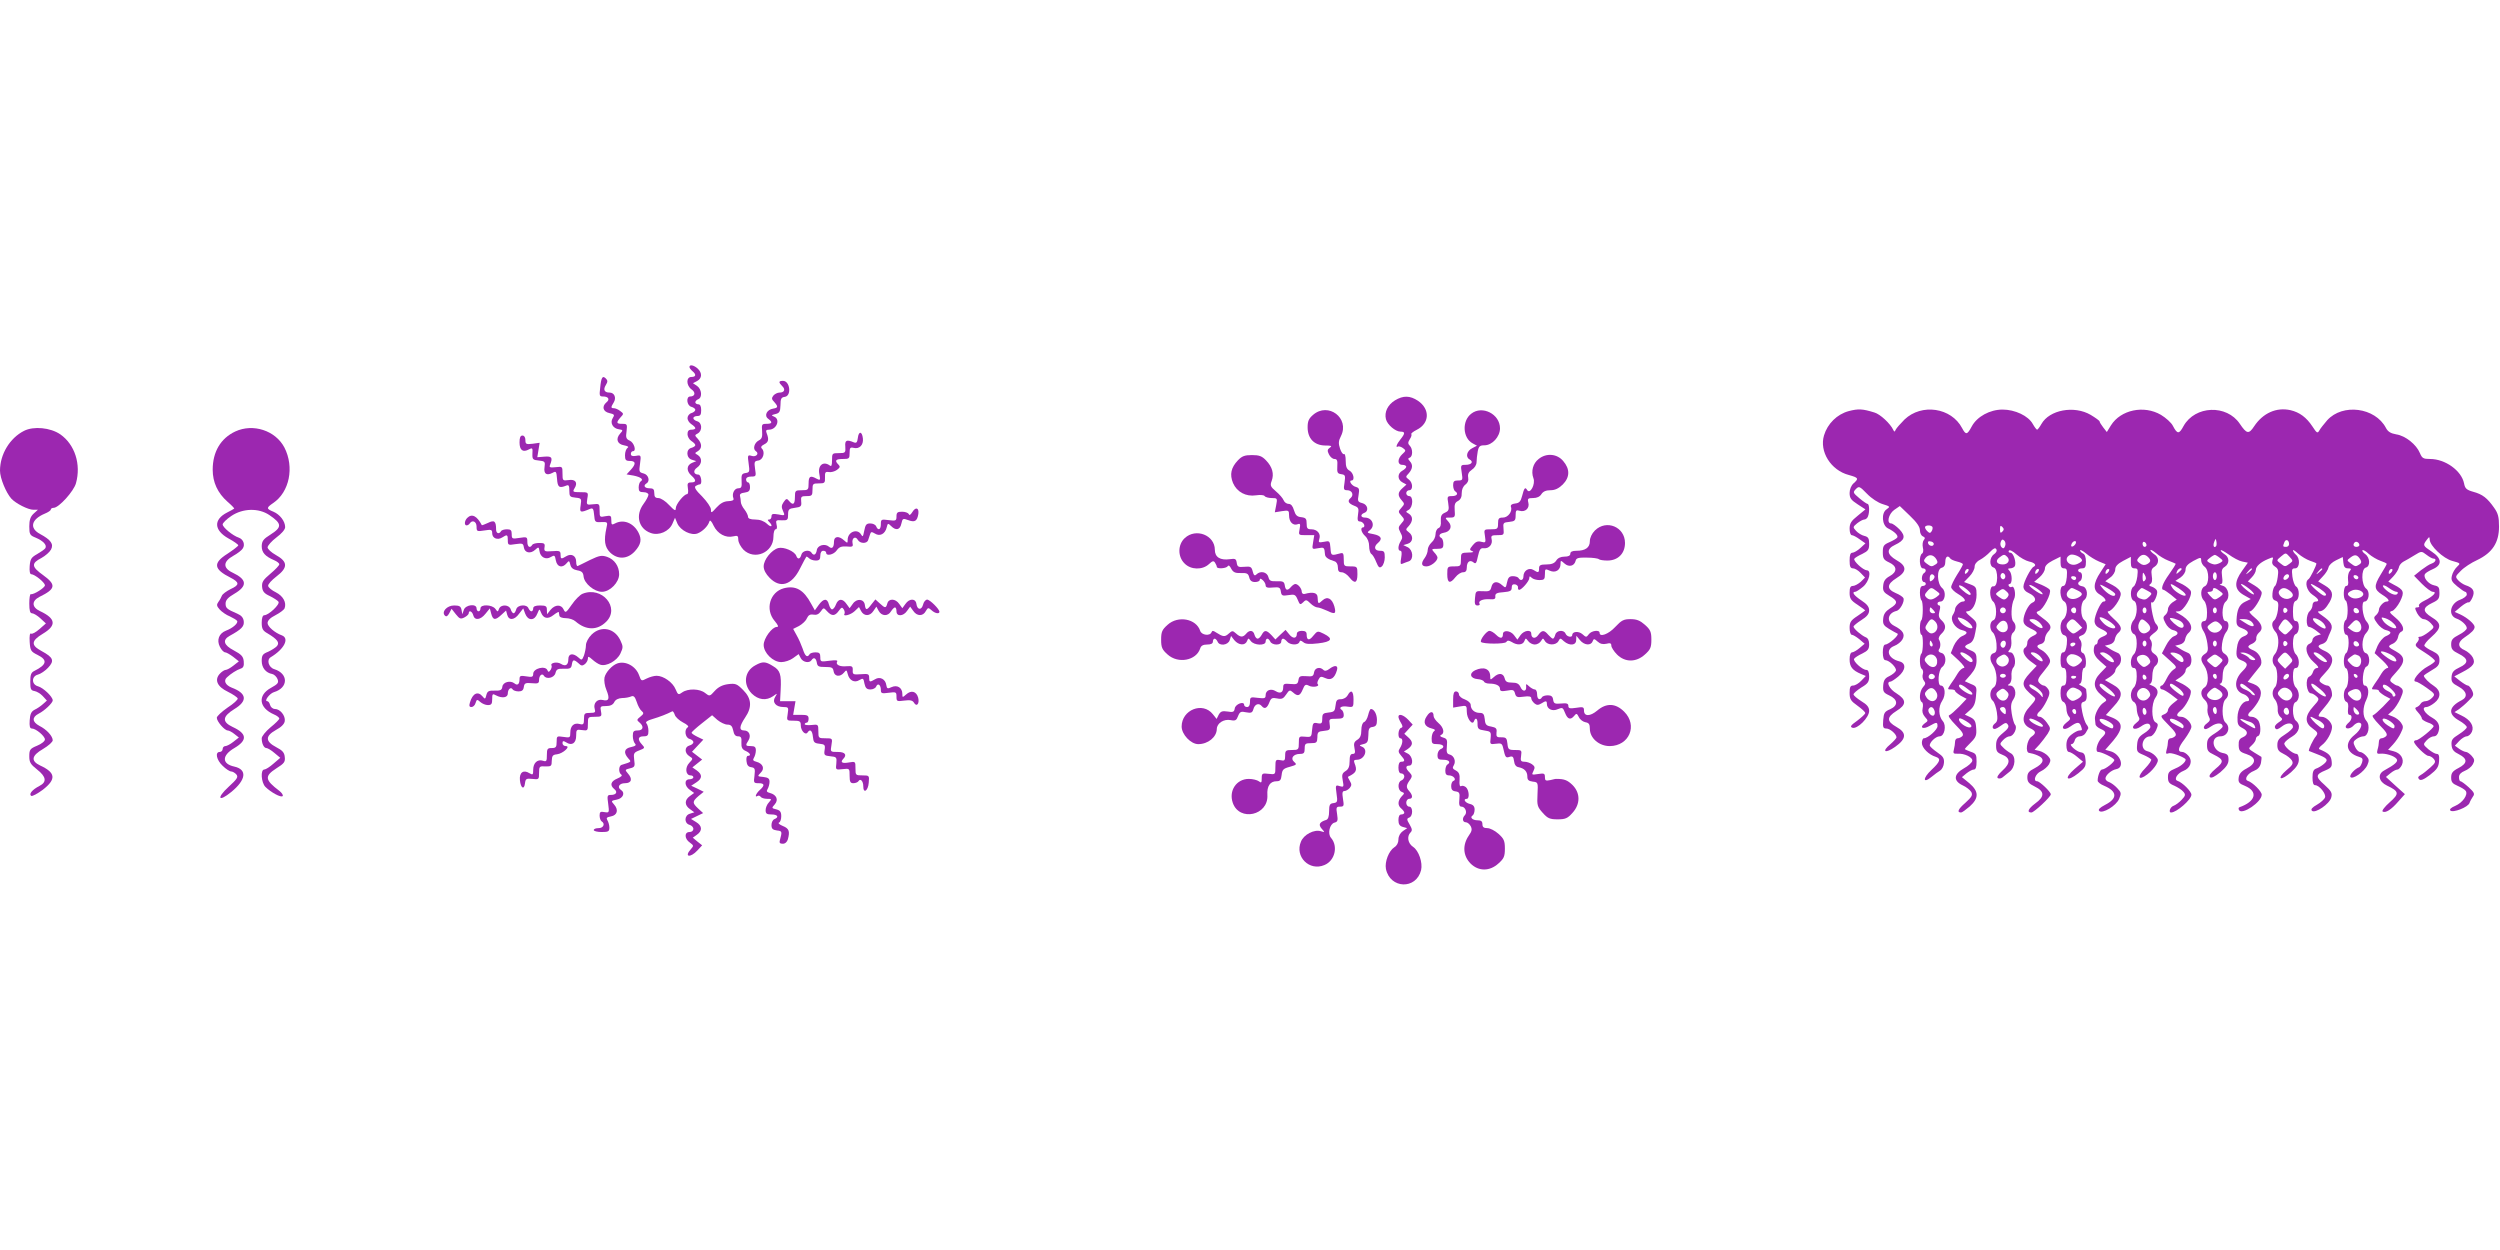 <?xml version="1.0" standalone="no"?>
<!DOCTYPE svg PUBLIC "-//W3C//DTD SVG 20010904//EN"
 "http://www.w3.org/TR/2001/REC-SVG-20010904/DTD/svg10.dtd">
<svg version="1.0" xmlns="http://www.w3.org/2000/svg"
 width="1280pt" height="640pt" viewBox="0 0 1280 640"
 preserveAspectRatio="xMidYMid meet">
<g transform="translate(0,640) scale(0.1,-0.1)"
fill="#9c27b0" stroke="none">
<path d="M3530 4521 c0 -5 7 -14 15 -21 21 -17 19 -30 -5 -30 -28 0 -27 -44 1
-64 22 -15 18 -36 -7 -36 -23 0 -18 -47 6 -53 11 -3 20 -10 20 -15 0 -6 -9
-14 -20 -17 -11 -3 -20 -15 -20 -26 0 -10 9 -24 20 -31 11 -7 20 -16 20 -20 0
-5 -9 -8 -20 -8 -14 0 -20 -7 -20 -23 0 -12 9 -28 20 -35 11 -7 20 -16 20 -21
0 -5 -9 -11 -20 -14 -29 -7 -27 -53 3 -61 l22 -7 -22 -9 c-28 -12 -30 -41 -3
-65 26 -23 25 -35 -1 -35 -18 0 -21 -5 -17 -30 3 -16 1 -30 -4 -30 -16 0 -58
-52 -58 -72 0 -16 -6 -13 -34 16 -18 20 -43 36 -55 36 -16 0 -21 6 -21 25 0
20 -5 25 -25 25 -25 0 -33 14 -15 25 20 12 10 45 -15 51 -23 6 -24 9 -18 50 6
44 5 45 -21 40 -18 -3 -26 0 -26 10 0 8 5 14 11 14 19 0 5 45 -17 54 -18 8
-21 16 -16 48 4 36 3 38 -22 38 -31 0 -32 6 -9 33 17 18 17 19 -2 33 -10 8
-25 14 -32 14 -16 0 -16 5 -1 29 15 24 4 51 -21 51 -27 0 -34 15 -19 39 10 16
10 23 0 33 -17 17 -24 6 -29 -47 -5 -41 -4 -45 15 -45 27 0 36 -15 17 -30 -25
-21 -18 -48 15 -55 26 -6 28 -9 17 -26 -15 -24 1 -53 32 -57 21 -3 22 -5 6
-22 -24 -27 -15 -54 20 -60 20 -4 26 -8 18 -13 -7 -5 -13 -21 -13 -38 0 -24 4
-29 25 -29 31 0 32 -16 4 -46 l-21 -23 36 -6 c38 -8 53 -20 36 -30 -5 -3 -10
-17 -10 -31 0 -19 5 -24 25 -24 14 0 25 -6 25 -13 0 -7 -11 -28 -25 -47 -43
-58 -26 -127 37 -149 41 -15 94 8 111 48 l13 30 12 -29 c16 -36 71 -64 104
-51 25 10 53 37 60 61 3 10 11 2 22 -22 20 -41 62 -64 101 -54 21 5 25 3 25
-17 0 -14 12 -36 26 -51 57 -57 154 -15 154 66 0 21 5 38 11 38 7 0 9 9 5 24
-5 22 -3 24 27 22 29 -1 32 2 32 29 0 27 4 31 35 35 31 4 35 8 32 33 -2 24 0
27 28 27 27 0 30 3 30 33 0 30 2 32 33 32 29 0 32 2 31 31 -1 26 2 30 20 27
11 -2 30 3 41 11 16 12 18 17 8 27 -21 21 -15 29 22 29 33 0 35 2 35 31 0 26
3 30 20 26 30 -8 52 15 48 48 -4 38 -22 39 -26 2 -3 -22 -7 -27 -20 -22 -38
16 -47 11 -44 -22 2 -31 0 -33 -33 -33 -34 0 -35 -1 -35 -36 0 -28 -3 -34 -12
-27 -33 24 -62 0 -53 -44 6 -32 5 -34 -14 -24 -32 18 -41 13 -41 -24 0 -33 -2
-35 -35 -35 -33 0 -35 -2 -35 -35 0 -38 -10 -44 -30 -20 -11 14 -15 13 -28 -6
-11 -16 -12 -26 -3 -45 11 -24 10 -25 -24 -18 -28 5 -35 3 -35 -10 0 -9 -5
-16 -12 -16 -9 0 -9 -3 0 -12 22 -22 12 -32 -11 -10 -15 14 -36 22 -60 22 -25
0 -37 5 -37 14 0 7 -8 24 -18 37 -11 13 -19 31 -19 39 0 8 -2 22 -4 30 -3 10
5 16 24 18 21 3 27 9 27 28 0 13 -4 24 -10 24 -5 0 -10 7 -10 15 0 10 10 15
26 15 25 0 26 2 20 39 -5 36 -4 40 16 43 25 3 37 43 19 61 -7 7 -4 14 12 22
22 11 25 25 12 58 -5 13 -2 17 12 17 40 0 60 54 26 67 -15 6 -14 8 7 13 21 5
25 12 26 45 0 33 4 41 22 43 36 5 27 82 -9 82 -23 0 -24 -7 -4 -27 18 -17 11
-33 -14 -33 -10 0 -24 -7 -31 -15 -10 -13 -10 -19 4 -33 21 -24 20 -30 -5 -34
-33 -5 -48 -36 -26 -52 24 -18 21 -26 -9 -26 -23 0 -25 -3 -22 -37 2 -30 -1
-40 -17 -48 -23 -12 -32 -44 -15 -55 19 -12 1 -32 -22 -24 -20 6 -21 3 -15
-39 6 -42 5 -46 -16 -49 -19 -3 -22 -9 -20 -41 2 -30 -1 -37 -17 -37 -20 0
-34 -28 -25 -51 4 -10 -4 -14 -27 -15 -22 -1 -40 -11 -60 -33 -26 -29 -28 -29
-28 -10 0 12 -20 41 -45 67 -34 33 -42 48 -33 54 7 4 16 8 21 8 14 0 7 50 -7
50 -25 0 -29 21 -7 36 26 18 27 49 4 64 -17 10 -17 10 0 20 22 14 22 38 0 63
-17 18 -17 19 0 28 24 14 22 55 -3 62 -11 3 -20 10 -20 16 0 6 9 11 20 11 16
0 20 7 20 30 0 20 -5 30 -15 30 -8 0 -15 5 -15 10 0 6 7 13 15 16 22 9 18 51
-6 68 l-21 14 21 11 c26 14 27 42 3 64 -20 18 -42 22 -42 8z"/>
<path d="M7142 4350 c-37 -23 -55 -60 -46 -96 7 -29 49 -64 75 -64 24 0 24 -9
-1 -40 -20 -25 -26 -45 -12 -36 4 2 15 -1 25 -8 16 -12 16 -14 -3 -31 -26 -24
-26 -55 0 -55 11 0 20 -4 20 -10 0 -5 -9 -14 -20 -20 -26 -14 -26 -46 1 -60
l20 -11 -20 -18 c-25 -22 -26 -38 -4 -63 15 -17 15 -19 -2 -38 -17 -19 -17
-21 0 -40 17 -19 17 -21 0 -40 -16 -18 -17 -23 -5 -46 11 -20 12 -29 2 -44
-15 -24 -16 -50 -2 -50 7 0 8 -13 4 -36 -5 -29 -4 -35 7 -30 8 3 22 9 32 12
26 9 22 58 -5 72 l-23 11 23 7 c27 8 30 41 5 59 -17 13 -17 14 0 32 22 25 22
49 0 63 -17 10 -17 10 0 20 22 14 24 70 2 70 -8 0 -15 7 -15 15 0 8 7 15 15
15 21 0 19 40 -2 55 -17 13 -17 14 0 32 20 23 22 44 5 62 -10 11 -10 14 0 18
16 6 16 45 0 61 -10 10 -10 17 0 33 8 12 11 23 8 26 -3 3 9 13 27 22 67 33 70
106 7 149 -41 27 -75 28 -118 2z"/>
<path d="M9465 4295 c-59 -16 -108 -64 -126 -124 -25 -83 35 -179 127 -203 50
-14 52 -18 24 -43 -12 -11 -20 -31 -20 -49 0 -26 7 -36 41 -58 l40 -26 -40
-33 c-33 -26 -41 -39 -41 -66 0 -18 5 -33 11 -33 6 0 24 -9 40 -21 l30 -21
-26 -24 c-14 -13 -33 -24 -41 -24 -10 0 -14 -12 -14 -40 0 -31 4 -40 18 -40 9
0 27 -11 39 -24 l22 -23 -22 -22 c-13 -11 -31 -21 -40 -21 -13 0 -17 -9 -17
-35 0 -29 6 -39 40 -61 22 -15 40 -28 40 -29 0 -1 -18 -14 -40 -29 -34 -22
-40 -32 -40 -61 0 -19 5 -35 11 -35 6 0 23 -10 39 -23 l27 -23 -26 -22 c-14
-12 -32 -22 -38 -22 -8 0 -13 -14 -13 -36 0 -38 14 -56 59 -75 l24 -10 -23
-24 c-13 -14 -32 -25 -42 -25 -14 0 -18 -8 -18 -37 0 -33 6 -42 40 -66 22 -16
40 -32 40 -38 0 -5 -19 -22 -41 -39 -34 -24 -38 -31 -25 -36 25 -9 86 52 86
86 0 19 -10 32 -40 50 -22 14 -40 29 -40 35 0 5 18 21 40 35 34 20 40 29 40
57 0 22 -5 33 -14 33 -21 0 -70 45 -63 57 4 6 22 18 42 27 28 14 35 22 35 47
0 19 -6 32 -17 36 -22 9 -63 44 -63 55 0 4 18 19 40 33 29 18 40 32 40 50 0
18 -11 32 -40 51 -38 25 -51 44 -31 44 5 0 23 12 40 26 32 27 44 84 19 84 -19
1 -70 48 -64 59 3 5 21 16 41 25 30 15 35 22 35 51 0 28 -4 36 -24 41 -14 3
-33 15 -43 26 -17 19 -17 20 6 39 13 10 29 19 36 19 7 0 16 7 19 16 9 22 7 64
-2 64 -4 0 -23 13 -42 29 -33 28 -34 30 -18 47 16 16 19 15 57 -24 23 -24 57
-46 80 -53 39 -12 40 -13 20 -27 -28 -19 -23 -82 7 -97 35 -17 54 -37 48 -47
-4 -6 -22 -16 -40 -24 -30 -13 -34 -19 -34 -52 0 -32 5 -39 33 -52 41 -19 42
-48 2 -70 -22 -12 -31 -25 -33 -48 -3 -27 2 -35 32 -53 44 -26 45 -38 3 -64
-23 -15 -33 -29 -35 -52 -3 -28 2 -36 30 -53 18 -11 38 -22 43 -24 12 -6 -45
-56 -62 -56 -8 0 -13 -15 -13 -40 0 -25 5 -40 13 -40 21 -1 59 -39 54 -54 -3
-8 -18 -20 -34 -28 -22 -10 -29 -21 -31 -48 -2 -31 2 -37 30 -50 46 -21 48
-52 6 -71 -29 -12 -33 -19 -36 -56 -3 -37 0 -43 16 -43 19 0 52 -29 52 -45 0
-5 -15 -21 -32 -36 -46 -38 -26 -49 25 -13 58 41 61 72 7 102 -51 29 -51 50 0
82 52 32 52 57 0 90 -36 21 -55 60 -31 60 5 0 23 12 40 26 39 33 42 69 5 78
-58 15 -72 61 -25 79 16 6 35 21 42 34 14 26 2 46 -43 69 -41 21 -34 65 12 76
18 4 42 47 36 65 -3 7 -21 19 -41 27 -46 20 -45 45 5 76 54 33 54 62 0 92 -50
29 -53 57 -8 78 51 24 57 44 23 80 -16 16 -35 30 -42 30 -25 0 -14 48 15 69
l29 20 51 -49 c36 -34 52 -58 52 -75 0 -14 7 -28 15 -31 11 -5 13 -10 5 -19
-6 -7 -8 -24 -5 -38 4 -14 2 -28 -4 -31 -17 -11 -14 -76 4 -76 17 0 20 -16 5
-25 -5 -3 -10 -15 -10 -26 0 -10 5 -19 10 -19 6 0 10 -4 10 -10 0 -5 -7 -10
-15 -10 -10 0 -15 -10 -15 -34 0 -19 4 -37 8 -40 9 -6 9 -93 -1 -102 -10 -10
-9 -74 1 -74 10 0 9 -86 0 -96 -12 -11 -10 -72 2 -79 6 -4 8 -16 5 -26 -4 -11
-1 -27 6 -35 9 -11 8 -18 -5 -32 -18 -21 -22 -67 -6 -77 6 -3 7 -17 4 -31 -4
-17 0 -31 12 -45 17 -19 17 -20 -2 -33 -29 -22 -7 -32 25 -13 37 21 41 21 41
-1 0 -18 -49 -62 -70 -62 -5 0 -10 -11 -10 -24 0 -25 35 -60 71 -71 28 -9 23
-25 -22 -67 -45 -42 -45 -73 0 -36 16 13 36 28 45 33 9 6 18 23 19 39 2 24 -5
34 -33 53 -19 13 -37 29 -39 34 -5 15 29 49 50 49 25 0 36 56 16 78 -22 25
-24 73 -3 104 20 30 15 78 -7 78 -19 0 -13 81 7 95 24 18 21 66 -4 72 -13 3
-17 10 -13 17 10 13 10 37 0 52 -3 6 2 19 13 29 25 23 25 47 1 69 -15 14 -17
24 -11 47 5 17 5 29 -1 29 -5 0 -9 5 -9 10 0 6 7 10 15 10 24 0 31 51 9 69
-27 23 -29 97 -3 104 13 3 19 14 19 31 0 26 13 35 25 17 3 -5 19 -12 35 -16
17 -4 30 -10 30 -14 0 -4 -13 -28 -30 -54 -16 -26 -30 -54 -30 -63 0 -8 16
-24 35 -35 34 -20 46 -39 24 -39 -14 0 -39 -25 -39 -39 0 -6 -5 -20 -12 -30
-15 -25 11 -68 47 -77 32 -8 32 -18 -1 -32 -14 -7 -32 -29 -41 -49 l-15 -37
41 -38 c22 -21 34 -38 26 -38 -8 0 -22 -12 -31 -27 -9 -16 -25 -40 -36 -55
-18 -28 -18 -28 2 -28 11 0 20 -3 20 -7 0 -5 13 -15 29 -25 l30 -16 -38 -40
c-21 -21 -43 -41 -51 -44 -8 -2 4 -20 33 -50 34 -34 43 -48 34 -57 -6 -6 -17
-11 -24 -11 -7 0 -13 -8 -13 -17 0 -10 -3 -28 -6 -40 -5 -19 -3 -23 17 -22 37
3 81 -19 77 -37 -2 -9 -21 -26 -43 -38 -53 -30 -55 -64 -6 -87 18 -8 38 -24
44 -34 8 -16 3 -25 -31 -56 -37 -32 -44 -49 -21 -49 5 0 24 14 44 31 48 43 47
77 -2 119 l-38 31 24 20 c13 10 29 19 37 19 10 0 14 13 14 41 0 36 -3 41 -30
50 -16 6 -30 12 -30 14 0 2 14 17 31 34 26 26 30 37 27 73 -2 35 -8 45 -30 56
l-28 13 26 23 c20 17 28 34 31 72 5 47 4 50 -26 62 l-31 14 30 34 c22 26 30
45 30 73 0 33 -4 40 -30 51 -36 15 -37 22 -7 35 16 7 25 23 31 59 10 48 9 50
-24 78 -23 19 -29 28 -18 28 26 0 48 40 48 85 0 37 -3 42 -32 53 l-32 12 27
28 c15 15 27 38 27 50 0 13 10 27 28 36 15 8 38 26 51 40 18 19 27 23 32 14 5
-7 0 -18 -12 -26 -24 -17 -25 -62 -1 -68 24 -7 23 -101 -2 -96 -21 4 -22 -60
-1 -78 9 -7 15 -29 15 -52 0 -25 -5 -41 -15 -44 -19 -8 -20 -48 -1 -63 8 -7
16 -32 18 -56 2 -35 0 -45 -14 -49 -21 -5 -23 -34 -4 -61 22 -33 25 -101 4
-114 -21 -13 -24 -54 -4 -70 7 -6 16 -32 20 -58 5 -36 3 -48 -11 -58 -9 -7
-13 -17 -9 -23 5 -8 16 -5 37 10 26 19 31 20 39 8 8 -11 1 -22 -25 -43 -28
-23 -35 -36 -35 -64 0 -29 5 -36 29 -46 45 -17 46 -44 4 -82 -22 -20 -31 -35
-24 -39 6 -4 16 -2 23 3 7 6 23 19 36 29 32 24 35 82 6 96 -11 6 -29 19 -38
29 -18 17 -18 19 -1 37 10 11 25 20 34 20 21 0 42 45 28 59 -5 5 -13 32 -17
58 -6 37 -4 54 9 73 19 28 8 70 -19 70 -12 0 -12 2 -2 9 8 5 12 21 11 38 -2
17 2 38 10 46 17 21 5 77 -16 77 -13 0 -13 3 -3 15 7 8 10 28 8 45 -3 18 1 35
9 41 16 14 17 41 1 57 -14 14 -11 87 4 115 11 21 2 71 -12 62 -5 -3 -11 -1
-15 5 -3 5 -1 10 4 10 15 0 14 53 -1 68 -9 9 -8 12 4 12 9 0 20 5 23 10 11 17
-6 70 -21 70 -9 0 -12 5 -9 10 4 7 20 -1 40 -19 18 -16 47 -32 64 -36 29 -6
40 -19 23 -27 -14 -6 -52 -79 -52 -101 0 -15 10 -26 30 -35 32 -15 40 -39 15
-48 -19 -8 -45 -60 -45 -91 0 -17 10 -28 35 -40 42 -20 43 -26 10 -41 -14 -7
-25 -20 -25 -31 0 -11 -4 -23 -10 -26 -20 -12 -9 -43 24 -69 l34 -25 -34 -36
c-48 -52 -46 -69 19 -122 13 -10 10 -17 -19 -49 -44 -46 -44 -91 -1 -112 32
-15 34 -26 8 -44 -24 -17 -33 -82 -11 -83 8 -1 28 -6 43 -13 38 -16 32 -40
-15 -65 -30 -15 -38 -25 -38 -47 0 -23 7 -32 38 -47 51 -25 52 -51 2 -87 -36
-27 -44 -46 -19 -46 13 0 99 80 99 93 0 13 -57 67 -70 67 -23 0 -8 39 19 51
17 8 35 24 42 36 10 19 9 26 -5 42 -10 11 -29 22 -43 26 l-26 6 25 27 c13 15
32 40 42 55 16 27 16 29 -4 57 -12 17 -28 30 -36 30 -18 0 -18 14 0 29 8 7 24
30 35 53 16 32 17 44 8 59 -7 11 -17 19 -23 19 -6 0 -17 7 -24 15 -10 12 -5
23 26 60 33 41 36 48 24 69 -7 13 -23 30 -36 37 -29 15 -30 25 -4 32 12 3 20
14 20 25 0 11 7 27 15 36 23 23 18 39 -26 71 -36 27 -38 30 -20 37 23 8 66 91
56 108 -3 6 -23 17 -43 26 l-37 15 28 24 c15 13 27 33 27 44 0 14 13 27 40 41
l40 20 0 -30 c0 -22 5 -30 18 -30 14 0 17 -7 14 -45 -3 -30 -9 -45 -18 -45
-22 0 -18 -67 4 -79 21 -11 19 -73 -4 -92 -21 -17 -18 -76 4 -81 14 -4 17 -13
14 -47 -3 -26 -9 -41 -18 -41 -10 0 -14 -12 -14 -40 0 -29 4 -40 15 -40 11 0
15 -12 15 -45 0 -33 -4 -45 -15 -45 -11 0 -15 -11 -15 -39 0 -25 5 -41 15 -45
8 -3 15 -18 15 -34 0 -15 6 -34 13 -41 10 -10 7 -16 -12 -30 -35 -27 -17 -47
19 -21 34 24 46 25 54 4 8 -22 8 -24 -8 -24 -7 0 -25 -9 -40 -21 -19 -15 -26
-30 -26 -55 0 -20 5 -34 13 -34 6 0 26 -11 42 -25 l30 -25 -44 -38 c-56 -49
-39 -68 20 -21 35 28 40 36 37 68 -2 28 -8 37 -24 39 -23 3 -65 42 -47 42 6 0
13 9 16 20 3 12 14 20 26 20 11 0 25 8 30 18 5 9 11 20 13 23 1 3 -3 13 -10
21 -6 8 -16 37 -21 63 -8 41 -6 48 8 52 15 4 18 20 12 64 -1 3 -11 11 -23 17
-13 6 -17 11 -10 11 7 1 12 16 12 41 0 22 5 40 10 40 16 0 12 70 -5 76 -10 4
-13 14 -9 30 4 13 1 31 -6 39 -10 12 -8 16 11 23 27 10 33 60 10 78 -20 15
-20 86 -1 101 24 17 18 67 -8 71 -23 4 -29 17 -12 27 6 3 10 15 10 26 0 10 -4
19 -10 19 -5 0 -10 5 -10 10 0 6 9 10 20 10 16 0 20 7 20 35 0 22 -6 38 -15
41 -8 4 -15 11 -15 16 0 5 14 -2 31 -16 17 -15 47 -33 66 -41 l34 -14 -26 -40
c-39 -58 -40 -94 -4 -115 28 -17 39 -36 19 -36 -14 0 -46 -71 -46 -100 1 -18
10 -29 33 -40 39 -18 41 -27 8 -40 -14 -5 -25 -16 -25 -25 0 -8 -4 -15 -10
-15 -5 0 -10 -13 -10 -29 0 -20 10 -37 33 -57 l32 -28 -31 -32 c-40 -41 -38
-78 6 -114 29 -24 30 -25 11 -37 -23 -14 -47 -60 -45 -83 1 -8 2 -21 3 -28 0
-7 12 -18 26 -24 30 -13 31 -21 6 -45 -24 -24 -36 -73 -18 -73 17 0 75 -28 82
-40 5 -9 -46 -50 -63 -50 -9 0 -22 -32 -22 -57 0 -7 15 -19 33 -26 68 -29 70
-65 5 -98 -27 -14 -37 -24 -30 -31 16 -16 87 26 102 62 12 28 11 33 -10 55
-13 14 -31 27 -42 31 -10 3 -18 11 -18 18 0 17 30 43 55 48 46 8 22 79 -31 92
l-25 7 41 47 c54 65 51 97 -13 121 l-25 10 39 43 c51 54 50 84 -5 114 l-39 22
27 17 c14 10 26 23 26 30 0 7 7 18 15 25 21 17 19 59 -2 67 -10 4 -29 13 -42
22 l-24 15 24 6 c15 4 25 14 27 27 2 12 10 27 18 33 22 19 17 35 -26 74 -22
20 -34 36 -26 36 21 0 68 67 64 92 -2 14 -18 30 -41 42 l-38 20 25 19 c15 10
26 29 26 41 0 16 12 29 40 44 l40 21 0 -30 c0 -22 5 -29 19 -29 17 0 18 -5 14
-42 -3 -24 -12 -47 -19 -51 -19 -11 -18 -66 1 -73 10 -4 15 -20 15 -44 0 -21
-7 -45 -15 -54 -8 -8 -15 -26 -15 -41 0 -14 7 -28 15 -31 10 -4 15 -20 15 -49
0 -26 -6 -47 -15 -55 -8 -7 -15 -25 -15 -41 0 -19 5 -29 15 -29 11 0 15 -12
15 -44 0 -26 -6 -48 -15 -56 -8 -7 -15 -25 -15 -40 0 -16 7 -30 15 -34 8 -3
15 -18 15 -33 0 -15 5 -35 10 -43 7 -11 4 -19 -12 -31 -34 -26 -12 -43 23 -19
29 21 49 20 49 -3 -1 -7 -15 -21 -33 -32 -25 -16 -33 -28 -35 -58 -3 -35 0
-39 32 -52 19 -8 37 -19 40 -23 3 -5 -11 -25 -30 -45 -44 -44 -37 -68 10 -32
18 13 38 36 46 50 12 22 11 27 -4 44 -10 11 -28 22 -42 25 -40 10 -27 76 16
76 8 0 21 14 29 31 12 28 12 33 -3 41 -21 12 -22 95 0 126 19 27 13 49 -18 62
-13 5 -17 9 -10 9 7 1 12 16 12 40 0 22 6 44 15 51 21 17 19 48 -5 62 -14 9
-18 19 -14 35 4 13 1 29 -5 37 -9 10 -5 17 14 32 29 21 31 31 11 53 -12 15
-31 119 -18 107 9 -9 32 43 26 59 -3 8 -15 17 -26 21 -15 4 -17 8 -8 14 8 5
11 20 7 42 -4 27 -1 37 14 46 25 16 24 49 -1 64 -11 7 -20 17 -20 21 0 5 13
-2 29 -15 15 -14 44 -31 62 -38 19 -7 36 -15 38 -16 2 -2 -13 -26 -33 -54 -34
-47 -45 -80 -28 -80 4 -1 20 -12 37 -25 l30 -25 -23 -15 c-12 -9 -22 -24 -22
-34 0 -10 -6 -24 -14 -30 -12 -10 -12 -16 1 -41 8 -17 25 -33 39 -36 29 -7 31
-22 4 -32 -11 -4 -29 -25 -40 -47 l-21 -40 40 -36 c37 -33 38 -36 20 -47 -11
-7 -27 -28 -36 -47 -9 -19 -20 -35 -25 -35 -4 0 -8 -4 -8 -10 0 -5 5 -10 11
-10 6 0 26 -12 45 -26 l34 -26 -25 -20 c-14 -11 -25 -26 -25 -34 0 -8 -9 -18
-21 -22 -20 -8 -18 -11 24 -54 34 -34 43 -48 34 -57 -6 -6 -17 -11 -24 -11 -7
0 -13 -8 -13 -17 0 -10 -3 -29 -7 -42 -5 -20 -3 -23 10 -18 12 5 63 -12 85
-28 11 -8 -16 -36 -49 -49 -33 -14 -39 -20 -39 -46 0 -24 6 -32 33 -43 17 -8
38 -21 46 -31 12 -14 11 -20 -9 -41 -13 -14 -31 -27 -42 -31 -16 -5 -27 -34
-12 -34 28 0 104 66 104 91 0 17 -46 63 -71 71 -21 7 -1 39 30 51 37 14 49 52
25 78 -9 11 -23 19 -30 19 -27 0 -23 21 11 65 19 26 35 54 35 64 0 21 -30 51
-52 51 -26 0 -28 12 -4 31 28 22 60 85 52 104 -3 8 -21 22 -41 33 l-37 18 26
17 c14 10 26 24 26 33 0 8 7 17 15 20 21 9 20 63 -2 71 -10 4 -29 13 -42 22
l-24 15 24 6 c15 4 25 14 27 27 2 12 10 27 18 33 29 25 8 66 -51 98 -20 11
-20 11 0 12 24 0 71 79 62 103 -3 9 -22 24 -42 35 l-37 18 26 17 c15 11 26 27
26 40 0 17 11 29 40 45 38 20 40 20 40 2 0 -10 8 -25 18 -32 24 -18 24 -90 0
-100 -22 -9 -24 -54 -3 -74 9 -9 15 -34 15 -60 0 -32 -4 -44 -15 -44 -19 0
-19 -29 -1 -55 7 -11 15 -38 18 -61 5 -33 2 -43 -13 -52 -23 -15 -24 -31 -3
-61 23 -33 24 -96 2 -110 -23 -14 -23 -44 1 -65 11 -10 16 -25 14 -40 -3 -13
0 -33 6 -44 9 -17 7 -23 -10 -36 -12 -8 -18 -19 -14 -25 4 -8 16 -4 36 10 29
20 59 20 59 -1 0 -5 -18 -21 -40 -35 -34 -21 -40 -31 -40 -59 0 -29 5 -36 35
-50 51 -25 53 -36 9 -72 -26 -22 -36 -36 -29 -43 7 -7 24 2 53 25 31 27 42 43
42 64 0 24 -5 30 -31 35 -54 12 -63 85 -10 85 37 0 54 46 26 70 -21 17 -20
103 0 120 22 19 15 52 -15 67 -14 7 -19 13 -12 13 7 0 12 15 12 39 0 22 6 44
15 51 21 17 19 47 -4 62 -15 9 -18 19 -14 52 3 23 12 48 19 57 19 21 18 59 -1
59 -21 0 -21 83 1 100 24 21 14 73 -16 81 -14 4 -19 7 -11 8 10 1 12 11 8 39
-4 31 -1 41 14 50 25 16 24 49 -1 64 -11 7 -20 16 -20 20 0 5 18 -5 41 -21 22
-16 53 -33 69 -36 l29 -6 -29 -41 c-43 -59 -40 -97 7 -124 l37 -21 -29 -14
c-30 -14 -42 -41 -44 -94 -1 -25 4 -33 29 -42 36 -14 39 -30 6 -42 -15 -6 -25
-20 -30 -41 -10 -55 -7 -70 18 -80 37 -14 39 -26 6 -58 -44 -44 -41 -101 7
-116 24 -8 39 -36 19 -36 -25 0 -49 -39 -50 -82 -1 -35 3 -44 24 -55 31 -15
32 -35 3 -48 -17 -7 -22 -17 -21 -41 1 -28 6 -34 40 -45 51 -17 52 -47 0 -74
-27 -14 -38 -28 -40 -47 -3 -23 2 -30 33 -42 68 -29 54 -80 -29 -109 -5 -2 -6
-8 -2 -15 16 -26 116 42 116 79 0 17 -46 63 -71 71 -21 7 -1 39 31 51 20 8 31
20 36 40 3 16 4 30 2 32 -1 1 -18 11 -36 22 -32 20 -32 20 -12 38 11 10 20 24
20 31 0 7 5 14 12 16 15 5 15 63 -2 82 -7 9 -21 16 -31 16 -23 0 -24 13 -4 30
8 7 24 27 35 45 27 44 19 77 -22 93 l-30 11 26 33 c14 18 31 39 37 46 18 22 1
66 -31 81 -36 15 -37 23 -7 36 12 6 21 17 19 26 -1 9 5 22 13 29 25 20 17 47
-22 79 -21 17 -31 31 -23 31 16 0 60 69 60 95 0 9 -16 25 -36 37 l-35 21 20
21 c12 12 21 29 21 38 0 18 24 40 63 56 26 11 28 11 22 -7 -4 -14 0 -24 13
-32 16 -10 19 -20 14 -53 -3 -23 -9 -44 -15 -47 -5 -4 -11 -21 -12 -38 -2 -22
2 -32 15 -36 15 -5 17 -13 13 -48 -3 -23 -11 -47 -19 -53 -16 -13 -13 -37 8
-61 19 -22 17 -86 -4 -111 -17 -18 -16 -48 1 -65 14 -14 14 -90 0 -104 -17
-17 -18 -47 0 -66 8 -10 14 -31 13 -46 -2 -16 4 -33 13 -41 14 -12 13 -15 -9
-29 -16 -11 -22 -21 -17 -29 6 -10 14 -7 35 9 27 21 56 20 56 -3 0 -7 -18 -24
-40 -38 -32 -20 -40 -30 -40 -55 0 -24 7 -33 32 -45 17 -8 36 -23 42 -33 9
-15 5 -24 -28 -51 -23 -20 -34 -36 -28 -40 6 -4 29 10 52 30 29 26 40 44 40
65 0 16 -5 29 -11 29 -22 0 -68 41 -63 55 3 8 21 23 40 34 37 22 46 59 19 81
-9 7 -15 29 -15 52 0 25 5 41 15 44 8 4 15 18 15 34 0 15 -7 33 -15 40 -9 8
-15 30 -15 56 0 32 4 44 15 44 10 0 15 10 15 29 0 16 -7 34 -15 41 -9 8 -15
29 -15 55 0 29 5 45 15 49 9 3 15 18 15 36 0 20 -5 30 -15 30 -11 0 -15 12
-15 49 0 34 4 51 15 55 19 7 20 62 1 73 -7 4 -16 27 -19 51 -4 37 -3 42 14 42
24 0 27 51 4 70 -8 7 -15 17 -15 22 0 5 12 -3 27 -17 16 -14 43 -30 60 -36 18
-6 33 -12 33 -14 0 -11 -32 -75 -40 -80 -22 -14 -10 -60 20 -80 33 -22 38 -35
15 -35 -8 0 -15 -8 -15 -19 0 -10 -7 -24 -15 -31 -18 -15 -20 -80 -2 -80 6 0
23 -9 36 -19 l24 -19 -21 -6 c-12 -4 -22 -14 -22 -22 0 -8 -7 -17 -15 -20 -28
-11 -18 -60 20 -93 24 -21 30 -31 19 -31 -9 0 -18 -9 -21 -19 -3 -11 -11 -22
-19 -25 -23 -9 -15 -86 9 -86 6 0 18 -7 27 -15 16 -14 15 -18 -16 -52 -44 -48
-45 -84 -3 -113 26 -19 28 -24 17 -39 -15 -17 -41 -72 -36 -76 2 -1 19 -8 38
-15 57 -22 63 -30 39 -51 -12 -10 -30 -21 -40 -24 -14 -5 -19 -16 -19 -46 0
-26 4 -39 13 -39 22 0 58 -45 51 -63 -3 -9 -22 -26 -41 -37 -25 -14 -33 -24
-26 -31 16 -16 91 35 99 68 6 23 1 32 -35 65 -47 41 -46 53 6 74 30 13 34 19
31 47 -3 29 -15 41 -63 61 -5 2 0 11 13 21 26 19 52 66 52 93 0 23 -30 52 -53
52 -24 0 -22 6 18 53 19 22 35 48 35 58 0 27 -11 49 -24 49 -7 0 -20 6 -30 13
-16 12 -15 16 18 51 49 51 49 89 1 112 -40 18 -44 29 -15 37 11 3 23 13 26 24
3 10 11 28 17 41 14 29 3 48 -43 80 -22 15 -27 22 -16 22 19 0 34 14 54 48 21
38 15 61 -24 84 l-35 21 24 26 c14 14 27 35 29 46 2 11 19 27 38 36 l35 17 3
-29 c2 -22 9 -29 24 -29 17 0 18 -3 8 -15 -7 -8 -10 -28 -8 -45 3 -20 0 -30
-9 -30 -15 0 -18 -66 -3 -75 6 -3 10 -26 10 -50 0 -24 -4 -47 -10 -50 -15 -9
-13 -75 3 -75 8 0 12 -15 12 -42 0 -24 -6 -47 -12 -51 -16 -10 -17 -74 -1 -79
15 -5 15 -85 0 -100 -16 -16 -15 -65 1 -71 9 -3 12 -16 9 -36 -2 -19 0 -31 7
-31 16 0 14 -25 -4 -40 -8 -7 -15 -16 -15 -21 0 -14 26 -10 40 6 7 8 19 15 26
15 26 0 14 -35 -21 -63 -53 -42 -43 -92 23 -112 18 -5 21 -11 16 -28 -4 -12
-10 -23 -15 -25 -23 -9 -51 -40 -45 -50 10 -16 72 27 87 61 10 23 9 31 -6 47
-10 11 -24 20 -32 20 -7 0 -19 12 -25 26 -11 22 -10 28 7 40 10 8 27 14 36 14
25 0 36 56 15 79 -20 22 -20 69 0 109 16 33 11 72 -9 72 -17 0 -9 90 9 97 21
8 18 64 -3 69 -23 6 -23 77 1 102 20 23 20 40 2 61 -20 23 -28 101 -10 101 23
0 30 51 9 66 -25 19 -27 101 -2 108 24 6 22 51 -3 69 -11 8 -17 16 -14 20 3 3
18 -5 32 -19 15 -13 42 -29 59 -35 18 -6 33 -13 33 -16 0 -3 -14 -28 -31 -55
-36 -59 -34 -76 8 -103 33 -20 42 -35 22 -35 -15 0 -39 -26 -39 -43 0 -8 -7
-20 -15 -27 -13 -11 -12 -16 6 -41 11 -16 31 -32 45 -35 31 -8 31 -18 -2 -32
-14 -7 -32 -29 -41 -49 l-15 -37 41 -38 c22 -21 34 -38 26 -38 -8 0 -22 -12
-31 -27 -9 -16 -25 -40 -36 -55 -18 -28 -18 -28 2 -28 11 0 20 -3 20 -7 0 -5
13 -15 29 -25 l30 -16 -38 -40 c-21 -21 -43 -41 -51 -44 -8 -2 4 -20 33 -50
34 -34 43 -48 34 -57 -6 -6 -17 -11 -24 -11 -7 0 -13 -8 -13 -17 0 -10 -3 -29
-7 -41 -5 -19 -2 -23 13 -21 27 3 71 -10 84 -26 11 -13 -5 -28 -65 -61 -33
-19 -26 -56 16 -76 63 -30 65 -41 14 -86 -25 -22 -41 -43 -36 -47 15 -9 44 9
81 52 l33 37 -49 44 -48 44 23 19 c13 11 29 19 36 19 6 0 17 11 23 24 13 30
-6 61 -44 70 l-27 7 25 27 c14 15 32 41 40 59 14 28 14 34 1 53 -8 12 -27 26
-41 31 l-25 10 23 21 c12 11 30 39 40 61 15 34 16 42 5 54 -8 7 -17 13 -22 13
-4 0 -16 7 -25 14 -16 12 -15 16 20 54 49 53 48 80 -1 107 -43 23 -44 27 -14
40 12 6 23 20 25 33 2 13 9 25 17 28 20 8 6 42 -32 73 -30 25 -32 29 -15 33
10 3 28 25 40 48 24 49 20 60 -31 86 l-29 16 25 26 c14 15 27 36 29 46 1 10
12 24 23 30 11 6 37 20 57 33 36 22 36 22 61 3 14 -11 30 -20 36 -20 18 0 12
-18 -8 -25 -11 -3 -35 -19 -55 -34 l-36 -29 40 -41 c22 -22 47 -41 56 -41 24
0 1 -24 -42 -45 -19 -9 -32 -20 -29 -26 4 -5 0 -9 -9 -9 -13 0 -13 -4 0 -30 9
-16 23 -30 33 -30 10 0 26 -9 37 -21 19 -21 19 -21 -11 -45 -17 -13 -36 -24
-44 -24 -8 0 -11 -3 -8 -7 4 -3 0 -14 -8 -23 -13 -15 -10 -20 40 -51 30 -19
53 -38 52 -44 -2 -5 -18 -17 -35 -26 -44 -23 -89 -79 -62 -79 5 0 30 -14 55
-32 42 -30 44 -33 28 -50 -9 -10 -24 -18 -34 -18 -10 0 -22 -6 -26 -14 -4 -7
-14 -15 -21 -17 -9 -3 -7 -10 8 -26 11 -12 20 -26 20 -32 0 -5 14 -14 30 -20
17 -5 30 -14 30 -19 0 -11 -75 -72 -89 -72 -6 0 -11 -3 -11 -8 0 -14 59 -72
73 -72 8 0 21 -7 28 -16 11 -14 9 -20 -18 -44 -17 -15 -39 -33 -49 -38 -14 -8
-16 -14 -8 -22 8 -8 23 -2 55 22 36 28 45 41 47 71 2 28 -1 37 -12 37 -8 0
-27 11 -43 24 -27 24 -28 24 -9 45 11 12 27 21 37 21 12 0 21 10 25 27 8 29
-3 51 -31 67 -43 24 -60 56 -31 56 7 0 25 9 40 21 35 27 34 63 -1 86 -27 17
-52 43 -53 53 0 3 18 15 40 28 32 18 40 28 40 52 0 23 -7 32 -35 46 -20 9 -38
21 -42 27 -3 6 13 26 36 46 53 46 53 70 1 101 -48 30 -47 49 3 73 32 15 37 22
37 51 0 29 -4 34 -27 39 -30 6 -58 41 -47 58 3 6 22 17 40 25 49 21 47 55 -6
90 -45 30 -46 32 -25 60 13 17 14 17 15 2 0 -32 70 -98 116 -110 43 -12 43
-12 24 -30 -11 -10 -23 -31 -26 -45 -6 -22 -1 -32 27 -55 18 -15 37 -28 41
-28 4 0 8 -6 8 -14 0 -8 -16 -20 -35 -27 -51 -19 -62 -80 -18 -96 26 -9 53
-34 53 -49 0 -8 -18 -23 -40 -34 -33 -17 -40 -26 -40 -49 0 -24 7 -33 38 -48
51 -25 53 -48 5 -70 -30 -14 -39 -24 -41 -48 -2 -26 3 -33 35 -50 43 -23 50
-53 17 -70 -67 -34 -72 -71 -14 -104 22 -12 40 -28 40 -34 0 -7 -19 -23 -41
-37 -34 -21 -39 -29 -37 -55 2 -23 11 -34 38 -47 45 -23 44 -46 -2 -70 -31
-16 -38 -26 -38 -49 0 -23 6 -31 34 -43 18 -8 37 -19 41 -26 12 -20 -17 -60
-54 -76 -22 -9 -31 -18 -25 -24 13 -13 91 17 98 39 3 9 11 23 17 32 11 14 7
22 -21 48 -19 17 -38 31 -42 31 -5 0 -8 9 -8 21 0 14 10 24 29 32 16 6 35 21
42 34 10 19 9 26 -6 43 -10 11 -23 20 -29 20 -6 0 -22 7 -35 16 l-22 16 22 24
c12 13 30 24 38 24 9 0 21 10 27 23 13 29 -7 62 -54 84 l-35 17 23 15 c12 9
35 28 50 44 25 24 27 30 17 52 -7 14 -16 25 -22 25 -5 0 -23 11 -40 24 l-29
23 40 21 c58 30 70 47 54 77 -7 13 -26 29 -41 36 -37 15 -37 41 -1 65 36 24
52 40 52 54 0 15 -37 47 -73 64 l-29 13 32 27 c17 14 35 24 39 22 4 -3 13 9
20 25 14 32 4 50 -36 63 -11 4 -28 15 -37 25 -16 18 -15 20 13 48 16 17 54 42
85 56 77 37 111 89 111 171 0 49 -5 68 -25 96 -35 50 -59 69 -107 82 -35 10
-42 17 -47 43 -13 65 -96 125 -174 125 -35 0 -41 4 -52 30 -18 44 -74 89 -121
96 -29 5 -43 14 -53 33 -55 105 -222 127 -301 39 -16 -19 -35 -42 -40 -52 -9
-16 -13 -14 -35 20 -31 47 -66 73 -113 84 -72 16 -141 -15 -186 -83 -27 -41
-38 -39 -73 13 -67 100 -229 94 -288 -11 -23 -43 -32 -43 -55 1 -8 16 -36 41
-61 56 -87 51 -206 26 -256 -54 l-21 -34 -18 23 c-10 13 -19 27 -19 31 0 4
-21 19 -46 34 -84 49 -211 26 -252 -47 -9 -16 -19 -29 -22 -29 -3 0 -13 13
-22 29 -23 42 -91 74 -155 74 -65 0 -131 -36 -158 -87 -23 -43 -30 -44 -49 -8
-55 105 -207 128 -295 44 -21 -21 -41 -44 -45 -52 -5 -12 -7 -12 -12 -2 -15
33 -68 82 -97 90 -61 19 -82 20 -132 7z m429 -593 c2 -4 1 -14 -4 -22 -7 -11
-11 -11 -24 2 -8 9 -12 18 -9 22 9 9 31 7 37 -2z m358 -24 c-9 -9 -12 -7 -12
12 0 19 3 21 12 12 9 -9 9 -15 0 -24z m14 -74 c-5 -13 -10 -14 -18 -6 -6 6 -8
18 -4 28 5 13 10 14 18 6 6 -6 8 -18 4 -28z m1080 -1 c-11 -11 -17 4 -9 23 7
18 8 18 11 1 2 -10 1 -21 -2 -24z m374 11 c0 -8 -7 -14 -15 -14 -17 0 -18 2
-9 24 7 18 24 12 24 -10z m-1819 1 c-1 -15 -24 -12 -29 3 -3 9 2 13 12 10 10
-1 17 -7 17 -13z m727 3 c-2 -6 -10 -14 -16 -16 -7 -2 -10 2 -6 12 7 18 28 22
22 4z m362 -9 c0 -5 -4 -9 -10 -9 -5 0 -10 7 -10 16 0 8 5 12 10 9 6 -3 10
-10 10 -16z m1090 0 c0 -5 -7 -9 -15 -9 -15 0 -20 12 -9 23 8 8 24 -1 24 -14z
m-1420 -79 c0 -4 -10 -11 -23 -17 -40 -19 -78 24 -40 45 17 10 63 -11 63 -28z
m1064 -15 c-24 -18 -25 -18 -49 1 -20 15 -20 15 4 35 24 20 24 20 43 -1 19
-21 19 -22 2 -35z m-1810 22 c8 -14 8 -20 -4 -27 -20 -13 -23 -12 -45 4 -17
12 -17 16 -6 30 17 20 40 17 55 -7z m363 12 c17 -17 4 -39 -22 -39 -32 0 -41
18 -19 35 23 18 27 18 41 4z m721 -1 c16 -16 15 -26 -6 -37 -12 -6 -23 -5 -36
5 -16 11 -17 16 -6 29 15 18 32 19 48 3z m367 -4 c17 -13 18 -16 5 -24 -8 -5
-22 -10 -30 -10 -8 0 -22 5 -30 10 -13 8 -12 11 5 24 11 9 22 15 25 15 3 0 14
-6 25 -15z m719 -7 c8 -13 7 -20 -4 -27 -19 -12 -21 -12 -45 6 -20 15 -20 15
0 30 22 17 34 14 49 -9z m-2012 -69 c-7 -7 -12 -8 -12 -2 0 14 12 26 19 19 2
-3 -1 -11 -7 -17z m360 0 c-7 -7 -12 -8 -12 -2 0 14 12 26 19 19 2 -3 -1 -11
-7 -17z m360 0 c-7 -7 -12 -8 -12 -2 0 14 12 26 19 19 2 -3 -1 -11 -7 -17z
m378 18 c0 -2 -7 -9 -15 -16 -13 -11 -14 -10 -9 4 5 14 24 23 24 12z m360 0
c0 -2 -8 -10 -17 -17 -16 -13 -17 -12 -4 4 13 16 21 21 21 13z m360 0 c0 -2
-8 -10 -17 -17 -16 -13 -17 -12 -4 4 13 16 21 21 21 13z m352 -18 c-7 -7 -12
-8 -12 -2 0 14 12 26 19 19 2 -3 -1 -11 -7 -17z m-1977 -28 c-5 -8 -11 -8 -17
-2 -6 6 -7 16 -3 22 5 8 11 8 17 2 6 -6 7 -16 3 -22z m716 -13 c-8 -8 -11 -3
-11 19 1 25 2 27 11 11 8 -14 8 -22 0 -30z m369 23 c0 -11 -4 -20 -10 -20 -5
0 -10 9 -10 20 0 11 5 20 10 20 6 0 10 -9 10 -20z m-1446 1 c3 -5 -1 -14 -9
-21 -13 -10 -15 -9 -15 9 0 21 14 28 24 12z m1816 0 c0 -12 -20 -25 -27 -18
-7 7 6 27 18 27 5 0 9 -4 9 -9z m354 -12 c-6 -11 -24 -2 -24 11 0 5 7 7 15 4
8 -4 12 -10 9 -15z m-1444 1 c0 -5 -4 -10 -9 -10 -6 0 -13 5 -16 10 -3 6 1 10
9 10 9 0 16 -4 16 -10z m-540 -81 c0 -11 -16 -4 -42 19 -30 25 -20 35 12 12
17 -12 30 -26 30 -31z m368 1 c3 -7 -12 -1 -32 12 -20 13 -36 27 -36 31 0 12
64 -29 68 -43z m372 -2 c0 -22 -41 -1 -70 36 -13 17 -10 17 28 -4 23 -13 42
-27 42 -32z m325 30 c30 -20 45 -38 30 -38 -15 0 -53 24 -63 41 -16 25 -9 24
33 -3z m360 -2 c17 -13 28 -27 25 -29 -3 -3 -21 8 -40 24 -19 15 -30 29 -25
29 6 0 24 -11 40 -24z m360 2 c34 -23 44 -38 25 -38 -11 0 -79 59 -67 60 4 0
23 -10 42 -22z m395 -18 c6 0 9 -4 5 -10 -7 -11 -33 -3 -57 18 -29 25 -20 35
11 13 16 -12 34 -21 41 -21z m-2355 4 c20 -15 20 -15 1 -30 -24 -17 -38 -18
-54 -2 -9 9 -8 16 5 30 19 22 22 22 48 2z m364 -31 c-14 -17 -21 -16 -45 1
-19 15 -19 15 1 30 18 13 22 13 37 -1 14 -12 15 -19 7 -30z m356 35 c30 -14
32 -24 5 -38 -40 -21 -77 9 -48 38 15 15 12 15 43 0z m359 -2 c25 -13 26 -15
11 -30 -18 -18 -25 -19 -49 -10 -19 7 -21 25 -4 42 15 15 10 15 42 -2z m371
-2 c20 -15 20 -15 1 -30 -26 -18 -29 -18 -51 6 -16 18 -16 20 -2 20 10 0 17 5
17 10 0 14 12 12 35 -6z m358 2 c23 -18 22 -33 -4 -41 -28 -9 -64 22 -48 42
14 16 29 16 52 -1z m377 -18 c0 -17 -40 -29 -60 -18 -26 14 -25 25 3 37 22 10
57 -2 57 -19z m-2200 -83 c10 -12 10 -15 -4 -15 -9 0 -16 7 -16 15 0 8 2 15 4
15 2 0 9 -7 16 -15z m370 0 c0 -8 -7 -15 -15 -15 -8 0 -15 7 -15 15 0 8 7 15
15 15 8 0 15 -7 15 -15z m360 0 c0 -8 -4 -15 -9 -15 -13 0 -22 16 -14 24 11
11 23 6 23 -9z m360 0 c0 -8 -4 -15 -10 -15 -5 0 -10 7 -10 15 0 8 5 15 10 15
6 0 10 -7 10 -15z m360 0 c0 -8 -4 -15 -10 -15 -5 0 -10 7 -10 15 0 8 5 15 10
15 6 0 10 -7 10 -15z m362 0 c0 -5 -5 -11 -11 -13 -6 -2 -11 4 -11 13 0 9 5
15 11 13 6 -2 11 -8 11 -13z m366 -3 c2 -7 -3 -12 -12 -12 -9 0 -16 7 -16 16
0 17 22 14 28 -4z m-1994 -63 c11 -10 17 -21 14 -24 -9 -9 -53 15 -67 37 -11
18 -10 19 11 13 13 -4 32 -15 42 -26z m714 11 c17 -11 32 -25 32 -31 0 -15
-41 -1 -62 22 -33 34 -19 39 30 9z m370 -3 c19 -15 15 -37 -5 -30 -18 6 -53
38 -53 47 0 7 44 -6 58 -17z m728 -8 c9 -11 14 -22 10 -26 -7 -8 -58 27 -63
44 -6 17 33 4 53 -18z m358 0 c11 -10 17 -21 14 -24 -9 -9 -53 15 -67 37 -11
18 -10 19 11 13 13 -4 32 -15 42 -26z m-2346 9 c17 -17 15 -45 -5 -57 -13 -7
-22 -5 -34 7 -14 15 -14 20 -1 40 16 25 23 27 40 10z m372 -30 c0 -25 -28 -34
-48 -15 -14 15 -14 18 3 37 21 23 45 11 45 -22z m165 22 c26 -29 11 -36 -24
-10 -36 25 -38 30 -13 30 11 0 27 -9 37 -20z m195 -2 l21 -22 -23 -18 c-21
-15 -24 -15 -40 -1 -21 19 -23 34 -6 51 17 17 24 15 48 -10z m352 5 c23 -21
23 -40 -1 -52 -26 -15 -52 15 -40 47 10 26 17 27 41 5z m538 2 c21 -25 3 -29
-32 -6 l-33 21 26 0 c15 0 32 -7 39 -15z m195 -5 c18 -20 18 -21 -3 -42 -21
-21 -22 -21 -41 -4 -19 17 -19 20 -4 42 19 29 25 30 48 4z m365 -22 c0 -25
-24 -33 -49 -16 l-21 15 21 22 c16 17 24 20 35 10 8 -6 14 -20 14 -31z m-723
17 c12 -12 13 -19 3 -30 -16 -19 -44 -19 -60 0 -11 13 -10 18 6 30 24 18 32
18 51 0z m-1473 -100 c3 -8 1 -15 -4 -15 -6 0 -10 7 -10 15 0 8 2 15 4 15 2 0
6 -7 10 -15z m376 1 c0 -8 -4 -17 -9 -21 -12 -7 -24 12 -16 25 9 15 25 12 25
-4z m720 -1 c0 -8 -4 -15 -10 -15 -5 0 -10 7 -10 15 0 8 5 15 10 15 6 0 10 -7
10 -15z m360 0 c0 -8 -4 -15 -10 -15 -5 0 -10 7 -10 15 0 8 5 15 10 15 6 0 10
-7 10 -15z m362 0 c0 -5 -5 -11 -11 -13 -6 -2 -11 4 -11 13 0 9 5 15 11 13 6
-2 11 -8 11 -13z m366 -3 c2 -7 -3 -12 -12 -12 -9 0 -16 7 -16 16 0 17 22 14
28 -4z m-1453 -2 c-3 -5 -10 -10 -16 -10 -5 0 -9 5 -9 10 0 6 7 10 16 10 8 0
12 -4 9 -10z m1636 -66 c21 -26 0 -28 -36 -3 -19 13 -35 27 -35 31 0 11 57
-12 71 -28z m-2183 10 c23 -16 29 -34 13 -34 -6 0 -23 11 -38 25 -32 28 -12
35 25 9z m367 -4 c28 -31 10 -36 -25 -6 -26 21 -28 26 -12 26 10 0 27 -9 37
-20z m215 -21 c0 -4 -10 -15 -21 -23 -17 -11 -25 -12 -40 -3 -24 15 -25 43 -2
55 17 10 63 -11 63 -29z m150 16 c32 -34 2 -35 -37 0 -26 22 -26 24 -7 25 11
0 31 -11 44 -25z m353 11 c18 -14 23 -36 8 -36 -6 0 -23 11 -38 25 -25 22 -26
24 -8 24 11 0 28 -6 38 -13z m367 -6 c20 -15 21 -20 8 -20 -9 0 -20 5 -23 11
-4 6 -17 14 -29 19 -20 8 -20 9 -1 9 11 0 31 -8 45 -19z m194 -1 c17 -21 17
-22 -3 -42 l-21 -21 -22 21 c-21 22 -21 23 -3 43 23 25 26 25 49 -1z m172 -4
c20 -18 23 -25 11 -25 -9 0 -28 11 -43 25 -20 18 -23 25 -11 25 9 0 28 -11 43
-25z m-1978 -16 c4 -36 -25 -46 -50 -19 -16 17 -17 24 -7 36 19 24 53 13 57
-17z m359 20 c24 -24 -9 -64 -39 -48 -23 12 -23 35 0 48 22 13 26 13 39 0z
m727 -12 c9 -15 7 -21 -8 -33 -17 -12 -22 -12 -38 3 -21 19 -23 39 -5 46 20 9
39 3 51 -16z m361 8 c19 -15 19 -15 -1 -36 -21 -20 -21 -20 -45 0 -24 20 -24
20 -4 35 25 19 25 19 50 1z m709 9 c21 -8 20 -50 -1 -58 -10 -4 -25 1 -37 14
-21 21 -21 21 -2 36 23 16 20 16 40 8z m-2169 -103 c7 -12 -12 -24 -25 -16
-11 7 -4 25 10 25 5 0 11 -4 15 -9z m365 -1 c0 -5 -7 -10 -15 -10 -8 0 -15 5
-15 10 0 6 7 10 15 10 8 0 15 -4 15 -10z m720 -11 c0 -5 -4 -9 -10 -9 -5 0
-10 7 -10 16 0 8 5 12 10 9 6 -3 10 -10 10 -16z m360 5 c0 -8 -4 -12 -10 -9
-5 3 -10 10 -10 16 0 5 5 9 10 9 6 0 10 -7 10 -16z m370 7 c0 -12 -20 -25 -27
-18 -7 7 6 27 18 27 5 0 9 -4 9 -9z m351 -4 c-1 -12 -15 -9 -19 4 -3 6 1 10 8
8 6 -3 11 -8 11 -12z m-1441 -1 c0 -11 -19 -15 -25 -6 -3 5 1 10 9 10 9 0 16
-2 16 -4z m-546 -71 c11 -8 17 -17 14 -20 -9 -9 -68 29 -68 43 0 14 17 7 54
-23z m374 -21 c2 -17 1 -17 -10 -3 -7 9 -23 21 -35 28 -13 6 -23 16 -23 22 0
19 65 -26 68 -47z m342 27 c19 -16 32 -32 28 -36 -8 -8 -78 43 -78 56 0 16 15
10 50 -20z m351 8 c16 -11 29 -27 29 -35 0 -11 -9 -8 -35 12 -19 14 -35 30
-35 35 0 14 9 11 41 -12z m369 -9 c19 -16 30 -29 23 -30 -6 0 -15 5 -18 11 -4
5 -18 14 -31 19 -13 5 -24 14 -24 20 0 17 14 11 50 -20z m360 1 c19 -16 32
-32 28 -36 -8 -8 -64 33 -72 53 -9 20 8 14 44 -17z m373 -9 c12 -13 15 -22 8
-27 -6 -3 -11 -1 -11 5 0 6 -11 16 -25 22 -14 6 -25 17 -25 25 0 17 27 4 53
-25z m-2340 -4 c14 -21 2 -48 -20 -48 -10 0 -24 9 -30 20 -10 15 -10 22 3 35
18 18 33 16 47 -7z m366 -30 c-12 -22 -37 -20 -53 4 -8 14 -6 21 9 32 18 13
22 13 37 -1 13 -12 15 -20 7 -35z m362 42 c26 -14 24 -34 -6 -50 -20 -11 -27
-11 -40 0 -18 15 -19 32 -3 48 15 15 24 15 49 2z m363 -12 c8 -14 7 -21 -6
-34 -30 -30 -75 9 -48 42 16 18 39 15 54 -8z m359 8 c22 -17 22 -33 -3 -46
-22 -12 -60 2 -60 22 0 10 29 37 40 37 3 0 13 -6 23 -13z m364 -1 c8 -9 12
-22 9 -30 -10 -26 -36 -29 -59 -7 -17 17 -18 23 -7 36 16 20 37 20 57 1z m363
-27 c0 -27 -27 -34 -50 -13 -26 23 -25 30 3 42 26 13 47 0 47 -29z m-2186 -75
c4 -9 3 -20 -2 -25 -11 -11 -36 17 -27 32 9 15 22 12 29 -7z m366 -4 c0 -18
-2 -19 -15 -9 -8 7 -15 16 -15 21 0 5 7 9 15 9 9 0 15 -9 15 -21z m720 -5 c0
-8 -4 -14 -10 -14 -5 0 -10 9 -10 21 0 11 5 17 10 14 6 -3 10 -13 10 -21z
m360 5 c0 -11 -4 -17 -10 -14 -5 3 -10 13 -10 21 0 8 5 14 10 14 6 0 10 -9 10
-21z m370 -5 c0 -16 -16 -19 -25 -4 -8 13 4 32 16 25 5 -4 9 -13 9 -21z m358
-10 c-10 -10 -28 6 -28 24 0 15 1 15 17 -1 9 -9 14 -19 11 -23z m-1448 10 c0
-8 -4 -12 -10 -9 -5 3 -10 10 -10 16 0 5 5 9 10 9 6 0 10 -7 10 -16z m-538
-76 c-12 -12 -62 19 -62 38 0 10 9 8 36 -8 22 -13 32 -24 26 -30z m368 6 c0
-8 -12 -6 -35 5 -19 9 -34 21 -35 27 0 8 12 6 35 -5 19 -9 34 -21 35 -27z
m360 -1 c0 -17 -5 -16 -40 2 -17 9 -30 22 -30 29 0 18 69 -13 70 -31z m360 -1
c0 -8 -3 -12 -7 -10 -50 24 -63 33 -63 43 0 18 69 -16 70 -33z m693 29 c15 -8
27 -20 27 -28 0 -19 -12 -16 -43 12 -26 25 -36 41 -19 33 4 -2 19 -10 35 -17z
m387 -28 c0 -17 -6 -16 -35 3 -38 25 -33 48 5 26 16 -9 30 -23 30 -29z m-738
20 c9 -3 19 -11 22 -19 7 -18 4 -18 -38 7 -38 22 -48 36 -18 24 9 -4 25 -9 34
-12z"/>
<path d="M6723 4276 c-22 -19 -28 -32 -28 -64 0 -57 34 -92 89 -93 33 0 38 -2
25 -11 -13 -9 -14 -16 -5 -34 6 -13 19 -24 28 -24 14 0 17 -8 15 -37 -2 -33 1
-38 21 -41 20 -3 21 -7 16 -43 -6 -35 -4 -39 14 -39 25 0 35 -25 17 -40 -18
-15 -11 -28 20 -40 21 -8 23 -14 18 -45 -4 -27 -2 -35 10 -35 8 0 17 -7 21
-15 3 -8 1 -15 -4 -15 -17 0 -11 -26 10 -45 12 -11 20 -31 20 -51 0 -18 5 -36
11 -40 6 -3 18 -22 25 -41 12 -29 17 -33 29 -23 8 7 15 28 15 46 0 30 -3 34
-25 34 -28 0 -33 21 -10 40 25 21 17 37 -22 45 -34 6 -36 8 -20 20 30 22 14
65 -25 65 -22 0 -24 16 -3 24 25 9 18 43 -10 50 -23 6 -25 10 -19 42 5 30 3
36 -14 41 -21 5 -39 33 -22 33 18 0 10 39 -10 50 -15 8 -20 21 -20 51 0 22 -4
38 -9 34 -5 -3 -14 10 -20 28 -9 27 -8 40 5 65 45 91 -65 175 -143 108z"/>
<path d="M7533 4282 c-49 -37 -44 -125 7 -152 l22 -12 -23 -12 c-29 -14 -37
-46 -15 -58 22 -12 11 -28 -21 -28 -24 0 -25 -2 -19 -40 6 -38 5 -40 -19 -40
-20 0 -25 -5 -25 -24 0 -14 5 -28 10 -31 19 -12 10 -25 -16 -25 -24 0 -25 -2
-19 -37 5 -33 3 -39 -17 -48 -18 -8 -22 -17 -21 -42 2 -20 -2 -33 -12 -37 -8
-3 -15 -17 -15 -31 0 -14 -9 -33 -20 -42 -11 -10 -20 -27 -20 -38 0 -12 -7
-30 -15 -41 -21 -28 -18 -44 8 -44 23 0 57 27 57 45 0 5 -7 17 -17 27 -15 17
-14 18 15 18 27 0 32 4 32 24 0 14 -4 28 -10 31 -17 10 -11 23 11 27 35 5 47
33 25 57 -19 21 -19 21 8 21 25 0 27 3 24 38 -2 29 1 39 17 47 13 7 20 21 19
40 0 19 7 35 19 44 12 9 17 21 14 37 -3 17 3 28 19 39 14 9 24 25 24 39 0 13
3 38 6 55 5 26 11 31 34 31 40 0 80 44 80 87 0 73 -91 119 -147 75z"/>
<path d="M123 4194 c-73 -37 -123 -120 -123 -204 0 -38 31 -113 58 -143 23
-25 86 -57 113 -57 l23 0 -22 -20 c-16 -15 -22 -32 -22 -65 0 -41 3 -46 33
-58 38 -16 59 -38 49 -54 -4 -6 -23 -19 -42 -30 -30 -17 -35 -25 -38 -61 -2
-26 1 -42 8 -42 17 0 70 -42 70 -57 0 -12 -58 -49 -72 -45 -5 1 -8 -21 -8 -48
0 -37 4 -50 14 -50 8 0 28 -12 43 -26 l28 -26 -33 -29 c-18 -16 -38 -27 -43
-23 -6 4 -9 -12 -7 -43 3 -44 6 -49 40 -66 53 -26 48 -50 -16 -82 -17 -8 -21
-20 -21 -55 0 -38 3 -45 21 -48 12 -2 31 -13 43 -26 l21 -23 -20 -18 c-11 -10
-30 -23 -43 -29 -17 -9 -23 -22 -25 -54 -2 -31 1 -42 11 -42 21 0 67 -39 67
-56 0 -9 -18 -23 -40 -32 -36 -15 -40 -20 -40 -54 0 -31 6 -41 40 -68 47 -37
51 -64 12 -84 -37 -19 -56 -42 -42 -51 5 -3 32 11 60 32 69 54 65 87 -15 124
-48 23 -44 50 15 84 27 16 50 36 50 45 -1 22 -31 55 -69 74 -37 20 -38 44 -3
62 30 15 72 55 72 68 0 19 -49 65 -75 72 -34 9 -35 51 -1 60 13 3 37 19 52 35
34 36 27 53 -32 85 -57 30 -55 53 5 89 72 43 67 78 -14 116 -43 20 -44 52 -3
73 84 41 87 62 18 112 -59 42 -61 60 -8 87 20 11 42 30 49 43 15 28 0 50 -56
80 -56 30 -45 75 24 104 17 7 31 16 31 21 0 5 7 9 15 9 26 0 103 85 114 126
27 97 -6 198 -80 250 -51 35 -137 43 -186 18z"/>
<path d="M1205 4191 c-75 -35 -116 -104 -116 -196 0 -64 25 -119 76 -164 21
-18 36 -34 34 -35 -2 -2 -18 -11 -36 -20 -71 -36 -68 -91 7 -133 28 -15 50
-31 50 -35 0 -4 -25 -23 -55 -43 -76 -48 -72 -79 16 -123 46 -24 46 -37 0 -58
-22 -11 -42 -26 -45 -34 -3 -8 -11 -23 -18 -32 -10 -14 -9 -21 7 -39 11 -12
34 -28 52 -35 17 -8 34 -18 37 -23 7 -11 -22 -37 -57 -50 -36 -14 -49 -48 -31
-83 8 -16 20 -28 27 -28 6 0 25 -11 41 -23 l29 -23 -28 -22 c-15 -12 -33 -22
-40 -22 -6 0 -20 -9 -30 -20 -28 -31 -13 -66 42 -92 26 -13 48 -28 50 -34 2
-6 -21 -27 -52 -47 -30 -21 -55 -44 -55 -52 0 -19 40 -65 56 -65 6 0 22 -8 34
-18 l23 -18 -28 -22 c-15 -12 -34 -22 -41 -22 -8 0 -14 -7 -14 -15 0 -8 -7
-15 -15 -15 -25 0 -17 -41 15 -71 16 -16 36 -29 44 -29 7 0 19 -7 26 -15 11
-13 5 -23 -40 -64 -63 -58 -52 -80 14 -26 76 62 83 115 16 130 -65 14 -65 57
0 95 68 40 65 74 -9 108 -55 26 -53 53 8 91 70 42 65 81 -12 110 -33 13 -44
36 -25 53 20 19 50 38 71 45 13 4 17 14 15 36 -2 26 -12 36 -51 57 -52 27 -59
53 -22 74 62 34 76 49 73 75 -2 18 -12 30 -33 39 -54 23 -60 29 -60 52 0 17
12 31 45 50 68 40 65 73 -9 108 -51 24 -49 57 3 86 22 12 44 29 49 38 13 19 3
47 -20 55 -31 10 -83 53 -83 68 0 7 20 27 44 43 59 40 140 42 195 5 65 -44 66
-62 6 -100 -37 -23 -44 -33 -45 -59 0 -33 17 -52 63 -72 15 -6 27 -16 27 -21
0 -6 -20 -27 -45 -48 -38 -32 -45 -43 -43 -68 2 -23 11 -34 40 -47 20 -10 40
-23 44 -29 8 -14 -51 -69 -73 -69 -8 0 -13 -14 -13 -38 0 -31 5 -41 30 -55 50
-30 63 -47 48 -65 -7 -8 -28 -21 -45 -29 -28 -11 -33 -18 -33 -47 0 -35 21
-61 54 -67 10 -2 22 -14 27 -26 7 -19 2 -25 -34 -45 -69 -38 -62 -102 16 -136
15 -6 27 -16 27 -21 0 -5 -20 -25 -45 -45 -25 -21 -45 -46 -45 -56 0 -27 11
-50 24 -50 6 0 25 -11 41 -25 l30 -25 -35 -30 c-19 -17 -40 -30 -47 -30 -20 0
-16 -67 6 -89 28 -28 80 -56 88 -47 4 4 -3 16 -17 27 -74 56 -77 75 -15 115
40 25 46 33 43 58 -2 23 -12 34 -43 50 -57 30 -58 57 -3 88 28 15 44 31 46 46
4 28 -24 62 -50 62 -11 0 -22 9 -25 20 -3 11 -9 20 -15 20 -17 0 12 39 34 46
75 22 76 95 2 118 -29 9 -40 48 -18 61 70 42 97 97 57 112 -36 13 -73 45 -73
63 0 13 14 27 40 40 23 12 43 27 47 35 11 30 -7 63 -44 82 -21 10 -39 25 -40
33 -2 8 18 30 43 49 59 45 58 75 -3 109 -25 14 -43 31 -43 40 1 9 21 32 45 50
27 20 45 41 45 53 0 30 -27 65 -60 79 -37 15 -37 20 -2 44 84 56 110 184 58
285 -46 87 -160 124 -251 82z"/>
<path d="M2660 4135 c0 -40 17 -53 48 -36 18 10 20 7 18 -22 -1 -29 2 -32 33
-35 31 -3 33 -6 29 -34 -5 -34 10 -45 41 -29 18 10 20 8 23 -31 3 -43 11 -49
48 -34 12 5 15 -1 15 -26 0 -30 3 -33 32 -36 30 -3 31 -5 26 -39 -6 -38 -3
-40 49 -18 14 5 17 0 20 -32 3 -36 5 -38 37 -36 32 1 33 0 26 -30 -14 -65 -9
-97 18 -125 39 -38 90 -36 128 6 31 35 36 60 18 95 -26 50 -77 70 -120 47 -17
-9 -19 -7 -19 16 0 24 -3 26 -30 21 -29 -6 -30 -5 -30 29 0 35 -1 36 -34 32
-33 -4 -34 -3 -29 29 6 33 5 33 -36 33 -38 0 -40 2 -30 19 19 29 6 49 -30 43
-30 -4 -31 -3 -31 33 0 37 0 37 -35 33 -29 -3 -34 -1 -29 11 15 38 10 46 -28
43 l-37 -3 6 37 6 37 -36 -5 c-33 -4 -37 -2 -37 19 0 14 -6 23 -15 23 -11 0
-15 -11 -15 -35z"/>
<path d="M6338 4043 c-35 -37 -43 -72 -25 -116 20 -46 66 -71 118 -63 21 3 40
2 44 -4 3 -5 20 -10 36 -10 29 0 30 -1 23 -37 l-7 -36 37 6 c34 5 36 4 36 -22
0 -33 20 -54 44 -45 13 5 15 1 10 -25 -6 -31 -6 -31 34 -31 l41 0 -6 -37 c-6
-36 -6 -36 25 -30 32 6 33 5 36 -32 1 -14 16 -25 49 -35 10 -3 17 -15 17 -31
0 -18 5 -25 19 -25 11 0 28 -11 39 -25 28 -36 42 -31 42 15 0 39 -1 40 -35 40
-34 0 -35 2 -35 36 0 30 -3 35 -17 31 -48 -13 -48 -13 -51 27 -3 37 -5 38 -33
32 -27 -5 -30 -4 -24 15 9 26 -11 49 -41 49 -20 0 -24 5 -24 29 0 25 -4 30
-27 33 -22 2 -30 10 -38 36 -6 21 -15 32 -27 32 -10 0 -22 8 -26 19 -4 10 -21
30 -39 45 -28 24 -31 30 -22 54 13 35 4 71 -29 105 -21 22 -35 27 -72 27 -37
0 -51 -5 -72 -27z"/>
<path d="M7878 4050 c-29 -22 -40 -63 -27 -98 12 -30 -17 -85 -32 -61 -10 17
-15 12 -26 -31 -7 -28 -15 -36 -36 -38 -17 -2 -24 -8 -21 -17 9 -23 -15 -55
-41 -55 -21 0 -25 -5 -25 -30 0 -28 -3 -30 -36 -30 -36 0 -37 0 -31 -35 5 -33
4 -35 -19 -29 -18 5 -29 0 -43 -17 -18 -22 -18 -25 -3 -31 11 -4 3 -7 -20 -7
-37 -1 -38 -2 -38 -36 0 -33 -2 -35 -35 -35 -34 0 -35 -1 -35 -40 0 -46 14
-51 42 -15 11 14 28 25 39 25 13 0 19 7 19 24 0 30 16 42 35 26 11 -9 15 -3
22 32 8 35 13 43 30 41 27 -3 47 21 40 47 -4 17 0 20 30 20 33 0 34 1 31 33
-3 30 -1 32 30 35 28 3 32 7 32 33 0 26 3 29 20 24 29 -9 53 13 45 42 -5 20
-2 23 25 23 19 0 34 7 42 20 9 14 24 20 46 20 24 0 42 9 63 29 37 37 38 79 3
120 -31 38 -87 43 -126 11z"/>
<path d="M4671 3778 c-9 -15 -16 -18 -18 -10 -3 6 -18 12 -34 12 -24 0 -29 -4
-29 -24 0 -22 -3 -24 -40 -19 -38 5 -40 4 -40 -21 0 -28 -14 -35 -24 -11 -3 8
-16 15 -30 15 -20 0 -25 -6 -31 -37 -6 -31 -8 -34 -16 -20 -19 33 -69 14 -69
-27 0 -18 -1 -18 -18 -3 -27 25 -52 22 -52 -6 0 -30 -10 -40 -26 -26 -21 18
-59 7 -62 -18 -4 -24 -16 -30 -27 -13 -11 18 -47 11 -52 -10 -6 -23 -19 -26
-26 -6 -9 24 -64 47 -92 40 -34 -9 -75 -59 -75 -94 0 -18 11 -39 31 -59 54
-55 113 -37 155 48 16 31 30 58 32 60 1 3 8 -1 14 -7 7 -7 22 -12 35 -12 18 0
23 6 23 25 0 16 6 25 15 25 8 0 15 -4 15 -10 0 -19 39 -10 54 12 12 17 24 22
51 20 30 -3 34 -1 30 17 -5 26 15 39 27 17 11 -20 47 -21 53 -1 3 8 7 22 10
30 4 13 8 13 25 3 25 -16 52 -2 60 32 5 22 7 22 22 7 25 -25 46 -21 53 12 6
27 8 28 35 18 34 -13 46 -5 52 32 4 32 -14 37 -31 9z"/>
<path d="M2392 3748 c-14 -14 -16 -38 -3 -38 6 0 13 5 16 10 13 20 35 10 35
-16 0 -25 2 -26 40 -20 36 6 40 4 40 -14 0 -26 27 -37 51 -22 26 17 29 15 29
-14 0 -25 2 -26 39 -20 36 5 40 4 43 -16 4 -29 34 -35 58 -13 17 16 19 15 22
-6 4 -32 33 -47 58 -31 19 11 21 10 26 -18 7 -34 33 -40 55 -14 12 15 14 14
19 -7 4 -17 15 -25 35 -29 24 -4 31 -11 33 -32 4 -36 55 -78 94 -78 41 0 88
48 88 90 0 41 -24 76 -62 89 -27 9 -39 7 -87 -16 -31 -16 -59 -29 -63 -31 -5
-2 -8 8 -8 22 0 31 -25 44 -51 28 -26 -16 -29 -15 -29 9 0 18 -5 20 -42 17
-40 -3 -43 -1 -40 20 3 19 -1 22 -27 22 -16 0 -33 -4 -36 -10 -12 -19 -25 -10
-25 16 0 25 -2 26 -40 20 -38 -6 -40 -5 -40 19 0 20 -5 25 -24 25 -14 0 -28
-4 -31 -10 -10 -17 -25 -11 -25 9 0 43 -9 50 -41 34 -17 -8 -31 -13 -32 -12
-25 48 -51 61 -75 37z"/>
<path d="M8166 3684 c-16 -16 -26 -38 -26 -55 0 -33 -23 -49 -69 -49 -21 0
-31 -5 -31 -15 0 -10 -10 -15 -30 -15 -19 0 -34 -7 -42 -20 -9 -14 -24 -20
-50 -20 -31 0 -38 -4 -38 -20 0 -23 -4 -24 -29 -8 -23 14 -51 -4 -51 -33 0
-20 -15 -25 -25 -9 -3 6 -17 10 -29 10 -18 0 -25 -7 -30 -32 -6 -29 -7 -30
-24 -15 -26 24 -49 21 -56 -8 -5 -21 -11 -24 -44 -22 -36 2 -37 1 -40 -35 -3
-30 0 -38 13 -38 9 0 14 4 10 9 -8 14 16 25 51 23 25 -2 32 1 30 15 -1 14 8
19 42 21 34 3 42 7 42 23 0 14 5 19 18 17 9 -2 16 -10 14 -16 -1 -7 2 -12 6
-12 13 0 52 45 52 60 0 11 3 11 12 2 7 -7 25 -12 40 -12 24 0 28 4 28 30 0 28
1 29 25 18 29 -13 55 3 55 35 0 19 1 19 20 2 22 -20 50 -14 57 13 3 15 14 18
58 17 30 0 57 -4 61 -8 4 -4 24 -7 44 -7 54 0 90 36 90 90 0 82 -95 122 -154
64z"/>
<path d="M6066 3645 c-36 -33 -37 -95 -1 -130 32 -33 91 -34 124 -4 19 18 25
19 32 8 5 -8 9 -17 9 -21 0 -12 48 -9 56 3 4 7 11 2 18 -13 10 -18 20 -23 49
-22 31 1 38 -2 43 -22 4 -17 13 -24 30 -24 13 0 24 5 24 11 0 8 5 8 15 -1 8
-7 15 -19 15 -27 0 -11 10 -14 38 -11 32 3 37 0 40 -21 3 -21 8 -23 39 -18 31
5 36 3 47 -23 11 -27 13 -28 28 -14 14 15 18 14 37 -5 12 -12 28 -21 36 -21 8
0 30 -8 50 -17 41 -20 47 -16 37 22 -12 41 -36 54 -61 31 -22 -20 -23 -20 -25
17 -1 22 -24 28 -66 16 -8 -2 -15 3 -15 11 0 17 -19 40 -33 40 -5 0 -15 -7
-22 -15 -18 -21 -28 -19 -32 8 -3 19 -9 22 -41 21 -31 -1 -38 2 -43 22 -7 26
-41 33 -61 13 -9 -9 -14 -5 -19 15 -6 24 -11 27 -43 24 -31 -3 -36 0 -39 21
-3 20 -8 22 -35 18 -49 -7 -77 10 -77 48 0 75 -97 113 -154 60z"/>
<path d="M4013 3388 c-71 -19 -97 -108 -47 -167 19 -23 22 -31 11 -31 -24 0
-67 -58 -67 -92 0 -41 48 -88 90 -88 18 0 45 9 60 20 l29 21 11 -21 c11 -21
44 -27 55 -10 11 17 23 11 27 -12 3 -20 9 -23 43 -23 34 0 40 -3 43 -22 4 -27
33 -31 53 -7 12 15 14 15 19 -6 8 -34 35 -48 60 -32 19 11 21 10 26 -18 5 -23
12 -30 31 -30 13 0 26 7 29 15 8 20 24 9 24 -17 0 -18 4 -20 40 -15 38 5 40 4
40 -20 0 -24 2 -25 40 -20 30 4 42 1 49 -10 14 -25 30 -6 22 25 -9 33 -36 40
-62 16 -18 -16 -19 -16 -19 3 0 32 -26 48 -55 35 -21 -10 -24 -8 -27 10 -4 31
-33 46 -58 30 -27 -16 -30 -15 -30 9 0 18 -5 20 -42 17 -40 -3 -43 -1 -42 20
1 20 -3 23 -30 21 -36 -4 -59 8 -50 23 5 8 -7 9 -39 5 -45 -6 -47 -6 -47 18 0
20 -5 25 -24 25 -14 0 -28 -4 -31 -10 -12 -19 -23 -10 -35 28 -7 20 -21 52
-31 69 l-18 33 30 15 c16 9 35 26 40 39 8 17 17 22 34 19 15 -3 27 2 37 16 15
21 15 21 33 1 24 -26 40 -25 60 3 13 18 17 20 25 7 5 -8 6 -18 4 -22 -11 -17
31 -7 52 13 l22 21 11 -21 c15 -27 45 -27 63 1 l15 22 12 -22 c15 -27 47 -29
63 -2 7 11 16 20 20 20 5 0 8 -9 8 -20 0 -28 35 -26 54 2 l16 22 16 -22 c19
-28 50 -28 64 -1 11 19 13 19 29 5 18 -17 41 -21 41 -8 -1 14 -49 62 -63 62
-8 0 -18 -12 -21 -26 -8 -30 -30 -27 -34 4 -4 29 -36 29 -56 0 l-16 -22 -16
22 c-19 28 -54 29 -61 2 -7 -25 -11 -25 -39 1 l-22 20 -20 -25 c-24 -32 -30
-32 -34 -3 -4 31 -42 35 -62 5 l-16 -22 -16 22 c-20 29 -42 28 -54 -3 -5 -14
-14 -25 -20 -25 -5 0 -12 11 -16 25 -8 33 -27 32 -52 -2 l-20 -28 -19 34 c-38
71 -79 95 -140 79z"/>
<path d="M2983 3360 c-13 -5 -38 -30 -55 -55 -30 -43 -33 -45 -42 -26 -12 27
-43 27 -67 -1 l-18 -23 -1 23 c0 18 -5 22 -35 22 -24 0 -35 -5 -35 -15 0 -8
-4 -15 -9 -15 -5 0 -11 7 -15 15 -8 23 -57 19 -63 -5 -3 -11 -9 -20 -13 -20
-5 0 -12 9 -15 20 -8 25 -50 27 -60 3 -6 -17 -7 -17 -19 0 -17 22 -76 24 -76
2 0 -8 -4 -15 -10 -15 -5 0 -10 7 -10 15 0 26 -56 19 -65 -7 l-8 -23 -4 23
c-4 18 -11 22 -38 22 -37 0 -66 -33 -47 -52 7 -7 14 -3 22 12 l12 23 22 -28
c19 -24 25 -26 44 -16 12 6 22 16 22 21 0 18 18 10 23 -10 7 -28 37 -25 63 8
l22 27 7 -27 c9 -34 21 -35 52 -6 l24 22 6 -22 c8 -30 37 -28 61 6 l21 27 10
-27 c7 -18 18 -28 31 -28 13 0 24 10 31 28 11 26 11 26 19 6 12 -31 35 -36 64
-13 14 11 27 18 27 15 1 -3 2 -12 3 -18 1 -8 15 -13 33 -13 17 0 39 -7 49 -16
54 -47 112 -48 158 -2 72 72 -22 183 -121 143z"/>
<path d="M5978 3201 c-28 -25 -33 -36 -33 -76 0 -40 5 -51 33 -76 54 -49 147
-31 167 31 4 14 15 20 36 20 19 0 29 5 29 15 0 8 4 15 9 15 5 0 11 -7 15 -15
9 -24 53 -19 62 7 l7 22 17 -22 c22 -26 55 -29 65 -4 6 16 7 16 19 0 17 -23
76 -25 76 -3 0 8 4 15 9 15 5 0 11 -7 15 -15 3 -8 17 -15 31 -15 16 0 25 6 25
15 0 8 4 15 9 15 5 0 14 -7 21 -15 15 -18 57 -20 63 -2 3 9 7 9 20 -1 11 -10
32 -11 76 -6 70 8 79 24 29 49 -32 16 -33 15 -54 -10 -21 -27 -34 -24 -34 7 0
13 -7 18 -25 18 -15 0 -25 -6 -25 -14 0 -26 -20 -28 -39 -4 l-19 23 -26 -24
-26 -25 -20 22 c-26 27 -36 28 -50 2 -6 -11 -15 -20 -21 -20 -6 0 -13 9 -16
20 -6 24 -26 26 -43 5 -16 -19 -29 -19 -52 2 -17 15 -19 15 -38 -2 -19 -17
-28 -16 -64 7 -15 10 -19 10 -23 1 -8 -21 -51 -15 -58 7 -20 62 -113 80 -167
31z"/>
<path d="M8270 3190 c-34 -37 -80 -54 -80 -30 0 17 -42 11 -55 -7 -13 -17 -14
-17 -33 0 -19 17 -52 14 -52 -4 0 -15 -27 -10 -34 6 -8 22 -47 19 -53 -5 -3
-11 -8 -20 -12 -20 -4 0 -14 9 -24 20 -21 25 -32 25 -51 -1 -15 -22 -36 -18
-36 7 0 22 -37 17 -55 -8 l-16 -23 -18 24 c-18 23 -56 27 -56 4 0 -23 -14 -24
-34 -4 -12 12 -27 21 -35 21 -15 0 -51 -48 -43 -57 12 -11 122 -11 129 0 6 9
12 9 28 0 28 -18 57 -16 65 5 6 16 7 16 19 0 7 -10 23 -18 34 -18 12 0 26 8
32 18 10 16 10 16 20 0 14 -23 56 -23 69 -1 9 17 10 17 28 0 29 -25 63 -22 63
6 l1 22 18 -22 c22 -27 56 -30 65 -7 6 15 8 15 26 -1 13 -12 27 -15 45 -11 19
5 25 3 25 -10 0 -8 13 -29 29 -45 41 -41 98 -41 143 0 28 25 33 36 33 76 0 40
-5 51 -33 76 -25 22 -42 29 -74 29 -35 0 -46 -6 -78 -40z"/>
<path d="M3029 3151 c-17 -17 -29 -40 -29 -55 0 -13 -5 -37 -10 -52 -10 -25
-12 -26 -29 -10 -27 24 -51 20 -51 -8 0 -31 -14 -40 -38 -25 -20 13 -57 5 -48
-9 2 -4 0 -14 -5 -22 -8 -12 -12 -12 -16 -2 -10 26 -73 10 -73 -18 0 -16 -6
-18 -35 -13 -30 5 -35 3 -35 -14 0 -26 -10 -35 -26 -22 -21 17 -59 7 -62 -17
-2 -17 -10 -21 -39 -20 -31 1 -38 -3 -43 -23 -5 -21 -7 -22 -19 -7 -24 29 -51
17 -65 -31 -5 -17 -3 -23 8 -23 8 0 18 9 21 21 6 19 8 19 24 5 10 -9 27 -16
39 -16 18 0 22 6 22 30 0 27 2 30 19 20 32 -17 61 -12 61 9 0 23 16 36 25 21
3 -5 17 -10 30 -10 17 0 25 6 27 23 3 19 8 22 41 19 32 -3 37 -1 37 17 0 23
16 36 25 21 12 -20 53 -11 59 14 5 20 12 23 43 22 32 -1 38 2 41 22 4 26 10
27 34 6 14 -14 20 -14 33 -4 8 7 15 19 15 28 0 13 4 12 23 -5 12 -11 30 -23
40 -26 31 -11 85 19 103 56 15 32 15 37 0 69 -30 63 -99 76 -147 29z"/>
<path d="M3160 3003 c-27 -10 -59 -45 -65 -72 -3 -15 1 -43 10 -64 18 -44 13
-59 -19 -51 -28 7 -50 -17 -41 -46 5 -17 2 -20 -24 -20 -28 0 -31 -3 -31 -31
0 -27 -3 -31 -22 -26 -29 8 -48 -9 -48 -44 0 -26 -2 -27 -35 -22 -34 5 -35 5
-35 -26 0 -26 -4 -31 -25 -31 -22 0 -25 -4 -25 -36 0 -31 -2 -35 -20 -29 -28
9 -50 -11 -50 -46 0 -26 -2 -28 -19 -18 -31 20 -53 4 -49 -36 4 -41 22 -51 26
-15 3 23 7 25 37 22 34 -4 35 -3 35 31 0 33 2 35 33 33 29 -1 32 2 32 29 1 25
5 31 27 33 31 4 72 42 45 42 -10 0 -17 7 -17 15 0 12 4 13 19 4 29 -19 51 -4
51 34 0 32 2 33 30 29 29 -4 30 -3 30 32 0 35 1 36 36 36 34 0 36 2 31 28 -5
25 -3 27 26 27 21 0 35 6 42 20 6 13 21 20 40 21 17 0 37 4 46 8 13 6 20 -1
29 -28 6 -19 17 -40 25 -46 12 -10 12 -15 -6 -29 -19 -15 -20 -18 -5 -30 24
-20 20 -41 -9 -41 -21 0 -25 -5 -25 -28 0 -15 5 -33 11 -39 8 -8 3 -13 -20
-18 -35 -7 -40 -28 -15 -57 18 -19 19 -18 -33 -34 -16 -4 -17 -40 -2 -50 7 -4
-1 -12 -20 -20 -34 -14 -40 -34 -16 -54 19 -15 10 -30 -17 -30 -19 0 -20 -4
-14 -46 6 -45 5 -46 -19 -42 -21 4 -25 1 -25 -18 0 -12 5 -26 10 -29 20 -12
10 -35 -15 -35 -14 0 -25 -4 -25 -10 0 -5 18 -10 40 -10 35 0 40 3 40 23 0 12
-5 29 -10 37 -7 12 -4 16 18 20 33 6 40 34 16 61 -16 18 -16 19 14 25 32 6 44
35 22 49 -22 14 -10 35 20 35 34 0 40 22 14 51 -15 17 -14 19 11 25 25 6 27
10 22 44 -4 33 -2 37 26 48 29 11 30 13 14 30 -24 26 -21 42 8 42 21 0 25 5
25 28 0 15 -5 33 -10 38 -7 7 3 15 32 23 37 11 73 25 100 39 3 2 9 -6 13 -18
3 -11 23 -29 42 -39 22 -11 32 -21 24 -25 -19 -12 -13 -53 9 -59 11 -3 20 -10
20 -17 0 -7 -9 -14 -20 -17 -26 -7 -26 -39 0 -55 19 -12 19 -13 -1 -34 -23
-24 -19 -64 7 -64 8 0 14 -4 14 -10 0 -5 -9 -10 -20 -10 -28 0 -26 -35 2 -54
l22 -16 -22 -16 c-28 -20 -28 -47 1 -67 l22 -16 -22 -7 c-30 -8 -31 -49 -3
-57 11 -3 20 -12 20 -21 0 -9 -8 -16 -20 -16 -27 0 -26 -35 2 -54 20 -15 21
-16 5 -34 -36 -40 -3 -46 34 -6 l24 26 -24 19 -24 20 21 15 c29 20 28 46 -4
65 l-26 16 31 15 31 15 -25 23 c-31 29 -31 36 1 64 l27 22 -32 16 -32 15 26
17 c31 20 32 40 3 61 l-23 16 25 20 25 20 -26 20 -26 20 29 31 29 31 -31 15
c-16 8 -30 17 -29 21 0 3 24 25 52 47 l53 42 27 -24 c16 -13 39 -24 51 -24 18
0 25 -7 30 -30 4 -21 11 -30 25 -30 15 0 19 -7 17 -32 -1 -25 4 -35 22 -43 23
-10 30 -25 11 -25 -6 0 -9 -12 -7 -27 2 -20 9 -29 24 -31 19 -3 21 -8 17 -43
-5 -37 -4 -39 21 -39 31 0 33 -11 6 -35 -20 -18 -28 -41 -11 -30 5 3 12 1 16
-5 3 -5 18 -10 32 -10 25 0 25 -1 10 -18 -10 -10 -17 -28 -17 -40 0 -18 6 -22
30 -22 32 0 40 -14 15 -24 -8 -3 -15 -16 -15 -30 0 -19 6 -25 28 -28 27 -3 27
-5 15 -50 -4 -13 0 -18 15 -18 12 0 22 9 26 23 11 41 6 55 -26 68 -17 7 -26
15 -20 17 7 2 12 17 12 33 0 22 -6 30 -25 35 -25 6 -25 7 -8 26 20 23 9 49
-25 58 -16 4 -19 9 -12 20 5 8 10 25 10 37 0 17 -7 22 -32 25 -31 3 -31 3 -13
22 22 21 11 47 -23 56 -16 4 -19 9 -12 20 5 8 10 25 10 38 0 17 -6 22 -25 22
-28 0 -30 3 -13 29 15 24 4 51 -22 51 -27 0 -25 21 5 66 37 54 33 98 -10 141
-32 32 -39 35 -78 30 -29 -4 -50 -15 -68 -35 -25 -28 -26 -28 -49 -10 -27 22
-87 24 -117 3 -19 -14 -22 -13 -34 16 -14 35 -62 69 -97 69 -13 0 -35 -6 -51
-14 -27 -14 -28 -14 -39 17 -17 47 -70 75 -112 60z"/>
<path d="M3868 2994 c-57 -30 -65 -98 -19 -145 34 -33 74 -38 110 -13 22 16
22 16 10 -4 -17 -27 3 -52 42 -52 26 0 27 -2 22 -35 -6 -35 -5 -35 31 -35 31
0 36 -3 36 -24 0 -27 24 -53 35 -36 12 19 24 10 27 -22 3 -29 7 -33 34 -36 27
-3 30 -6 26 -32 -4 -26 -1 -29 29 -32 32 -3 34 -5 31 -37 -4 -33 -3 -33 32
-29 36 4 36 4 36 -34 0 -31 4 -38 19 -38 11 0 23 5 26 10 10 17 25 1 25 -26 0
-40 25 -23 28 19 3 36 3 37 -32 37 -35 0 -36 1 -36 36 0 36 0 36 -35 30 -33
-6 -44 1 -28 18 21 21 10 36 -27 36 -39 0 -39 0 -33 35 6 35 5 35 -31 35 -35
0 -36 1 -36 36 0 35 -1 36 -35 32 -19 -2 -35 0 -35 4 0 4 5 8 10 8 6 0 10 9
10 20 0 17 -7 20 -39 20 l-40 0 6 35 6 35 -40 0 -39 0 3 58 c4 79 -2 100 -40
122 -38 24 -53 24 -89 4z"/>
<path d="M6806 2975 c-13 -10 -23 -12 -30 -5 -18 18 -44 11 -48 -12 -3 -20 -8
-23 -40 -20 -31 2 -37 0 -40 -20 -3 -20 -8 -23 -40 -20 -33 3 -38 1 -38 -17 0
-27 -15 -34 -38 -20 -25 16 -52 5 -52 -20 0 -17 -5 -18 -40 -14 -38 5 -40 4
-40 -21 0 -16 -5 -26 -15 -26 -8 0 -15 5 -15 11 0 21 -45 4 -48 -18 -3 -18 -8
-21 -37 -16 -27 4 -35 1 -45 -16 l-11 -22 -19 24 c-52 66 -160 23 -160 -63 0
-40 47 -90 85 -90 50 0 94 36 95 77 0 30 36 53 71 46 24 -5 30 -1 38 21 9 22
15 25 41 19 26 -5 32 -2 37 15 7 27 28 35 43 17 15 -18 28 -11 40 21 8 20 14
23 39 18 24 -5 32 -1 46 20 16 24 19 25 35 11 24 -22 36 -19 50 15 10 25 15
28 32 19 19 -10 57 -4 45 8 -4 3 -2 14 4 24 8 16 13 17 35 7 28 -13 47 -1 59
40 8 26 -10 29 -39 7z"/>
<path d="M7552 2968 c-32 -16 -24 -42 13 -45 16 -1 31 -7 33 -13 2 -5 14 -10
27 -10 34 0 55 -10 55 -27 0 -12 8 -14 36 -9 31 6 36 4 41 -15 5 -18 11 -21
44 -16 28 4 39 1 39 -8 0 -7 7 -18 16 -26 12 -10 20 -10 35 -1 24 15 29 15 29
-2 0 -26 28 -40 56 -27 24 10 26 9 37 -19 13 -33 28 -38 47 -15 11 14 14 13
24 -7 6 -13 22 -24 34 -26 17 -3 22 -10 22 -33 0 -48 47 -89 102 -89 100 1
144 106 74 176 -44 44 -91 46 -138 6 -37 -31 -68 -31 -68 0 0 18 -4 20 -40 14
-33 -5 -40 -3 -40 10 0 12 -9 15 -37 12 -33 -3 -38 0 -41 20 -2 16 -10 22 -27
22 -13 0 -27 -4 -30 -10 -11 -18 -25 -10 -25 15 0 14 -5 25 -12 25 -6 0 -19 7
-29 16 -15 14 -17 14 -15 -2 2 -26 -18 -27 -29 -2 -8 17 -18 23 -43 23 -26 0
-34 5 -38 22 -7 27 -30 30 -56 6 -17 -15 -18 -15 -18 3 0 40 -33 53 -78 32z"/>
<path d="M6900 2840 c-6 -11 -21 -20 -35 -20 -20 0 -24 -6 -27 -32 -3 -29 -7
-33 -35 -36 -29 -3 -33 -7 -33 -31 0 -24 -3 -28 -24 -24 -22 5 -25 1 -28 -33
-3 -37 -4 -39 -35 -36 -32 3 -33 2 -33 -32 0 -34 -2 -36 -35 -36 -32 0 -35 -3
-35 -29 0 -25 -3 -28 -25 -23 -23 4 -25 2 -25 -35 0 -39 0 -39 -35 -35 -32 4
-35 2 -35 -23 0 -23 -2 -25 -15 -15 -8 6 -31 12 -51 12 -63 0 -104 -60 -82
-123 34 -97 183 -64 177 40 -3 46 14 71 47 71 18 0 23 6 26 32 3 27 8 33 42
42 35 10 37 12 22 25 -21 18 -4 41 30 41 20 0 24 5 24 28 0 24 4 27 32 27 29
0 32 3 33 30 0 27 4 30 34 33 30 3 33 6 29 33 -4 28 -3 29 34 29 31 0 38 4 38
19 0 11 -5 23 -10 26 -19 12 -1 22 30 17 29 -4 30 -3 30 37 0 44 -13 53 -30
21z"/>
<path d="M7440 2819 l0 -42 35 6 c34 6 35 5 35 -27 0 -35 29 -73 37 -48 8 22
19 13 18 -15 0 -24 5 -29 35 -33 33 -5 35 -7 32 -39 -4 -32 -3 -33 27 -29 27
4 32 1 37 -21 11 -49 13 -53 33 -46 16 5 20 0 23 -22 2 -18 10 -29 23 -31 30
-6 45 -22 45 -48 0 -17 6 -23 28 -26 27 -3 27 -4 24 -65 -3 -56 -1 -64 27 -95
25 -28 36 -33 76 -33 40 0 51 5 76 33 41 45 41 102 0 143 -25 24 -41 31 -81
31 -3 1 -17 -2 -32 -6 -24 -5 -28 -3 -28 15 0 19 -4 21 -35 16 -33 -5 -34 -5
-24 15 9 18 8 24 -7 35 -10 7 -27 13 -39 13 -18 0 -21 5 -17 30 4 29 3 30 -31
30 -33 0 -36 3 -39 33 -3 28 -7 32 -31 32 -23 -1 -27 3 -25 24 3 21 -2 26 -27
31 -25 4 -31 10 -33 38 -3 26 -8 32 -26 32 -26 0 -46 17 -46 41 0 10 -13 21
-30 28 -16 5 -30 17 -30 25 0 9 -7 16 -15 16 -11 0 -15 -11 -15 -41z"/>
<path d="M7005 2739 c-4 -17 -13 -33 -21 -36 -8 -3 -14 -20 -14 -42 0 -26 -6
-40 -21 -49 -16 -10 -19 -19 -14 -43 5 -22 3 -29 -9 -29 -12 0 -16 -10 -16
-38 0 -27 -6 -41 -21 -50 -17 -11 -20 -19 -14 -49 6 -32 5 -34 -16 -28 -21 7
-22 5 -16 -38 6 -42 5 -46 -16 -49 -18 -2 -22 -9 -22 -42 0 -26 -5 -41 -15
-44 -35 -11 -41 -24 -23 -45 17 -19 17 -19 -4 -13 -34 11 -88 -17 -102 -53
-33 -77 43 -153 120 -120 54 22 71 96 34 139 -19 21 -7 71 17 78 17 4 19 11
14 43 -6 35 -4 39 15 39 20 0 21 4 15 40 -5 31 -3 40 8 40 7 0 19 7 27 16 10
13 10 19 0 36 -7 11 -11 21 -9 21 43 21 48 32 33 70 -5 13 -2 17 12 17 40 0
60 54 26 67 -15 6 -14 8 7 13 21 5 25 12 26 45 0 33 4 41 22 43 17 3 22 10 22
36 0 30 -15 56 -31 56 -4 0 -10 -14 -14 -31z"/>
<path d="M7305 2733 c-21 -31 -11 -54 26 -63 16 -4 20 -8 11 -14 -6 -4 -12
-20 -12 -37 0 -26 3 -29 30 -29 31 0 41 -16 15 -26 -8 -4 -15 -17 -15 -30 0
-20 5 -24 30 -24 29 0 40 -13 20 -25 -5 -3 -10 -17 -10 -31 0 -17 5 -24 19
-24 23 0 40 -22 23 -28 -7 -2 -12 -14 -12 -27 0 -17 6 -25 23 -27 19 -3 22 -8
19 -40 -3 -28 0 -38 11 -38 19 0 31 -30 17 -44 -15 -15 -12 -36 5 -36 8 0 19
-9 25 -20 8 -16 6 -26 -9 -47 -34 -49 -31 -104 8 -144 41 -41 98 -41 143 0 28
25 33 36 33 76 0 40 -5 51 -33 76 -18 16 -43 29 -57 29 -18 0 -25 5 -25 20 0
15 -7 20 -24 20 -27 0 -42 15 -26 25 5 3 10 17 10 30 0 16 -7 25 -25 29 -24 6
-36 26 -15 26 15 0 12 46 -5 60 -8 6 -19 9 -24 5 -7 -4 -10 8 -8 31 2 30 -3
40 -19 49 -16 8 -19 14 -11 26 13 21 2 50 -21 56 -14 3 -17 12 -14 42 3 33 1
39 -20 45 -14 4 -18 9 -10 13 20 8 14 38 -13 61 -14 12 -25 28 -25 36 0 27
-18 26 -35 -1z"/>
<path d="M7160 2730 c0 -6 6 -20 13 -31 10 -17 10 -23 0 -26 -15 -5 -18 -53
-3 -53 14 0 13 -26 -2 -50 -10 -15 -9 -22 5 -38 21 -23 22 -32 2 -32 -10 0
-15 -10 -15 -30 0 -20 5 -30 15 -30 8 0 15 -7 15 -15 0 -9 -7 -18 -15 -21 -20
-8 -19 -50 1 -58 16 -6 16 -8 0 -24 -20 -23 -21 -46 -1 -62 8 -7 15 -16 15
-21 0 -5 -7 -9 -15 -9 -10 0 -15 -10 -15 -29 0 -21 6 -30 23 -35 l22 -6 -22
-15 c-14 -10 -23 -26 -23 -43 0 -17 -8 -32 -21 -40 -28 -18 -50 -74 -43 -111
21 -102 155 -107 180 -6 9 38 -12 100 -41 119 -27 18 -33 54 -13 74 10 10 8
18 -5 41 -15 25 -15 30 -2 35 20 7 20 56 0 56 -8 0 -15 9 -15 20 0 11 7 20 15
20 20 0 19 19 -1 41 -16 18 -15 29 8 60 9 14 8 20 -5 34 -21 20 -22 35 -2 35
23 0 19 47 -6 61 l-21 11 21 14 c26 19 27 36 1 59 l-20 18 22 24 21 23 -23 25
c-24 25 -50 33 -50 15z"/>
</g>
</svg>
